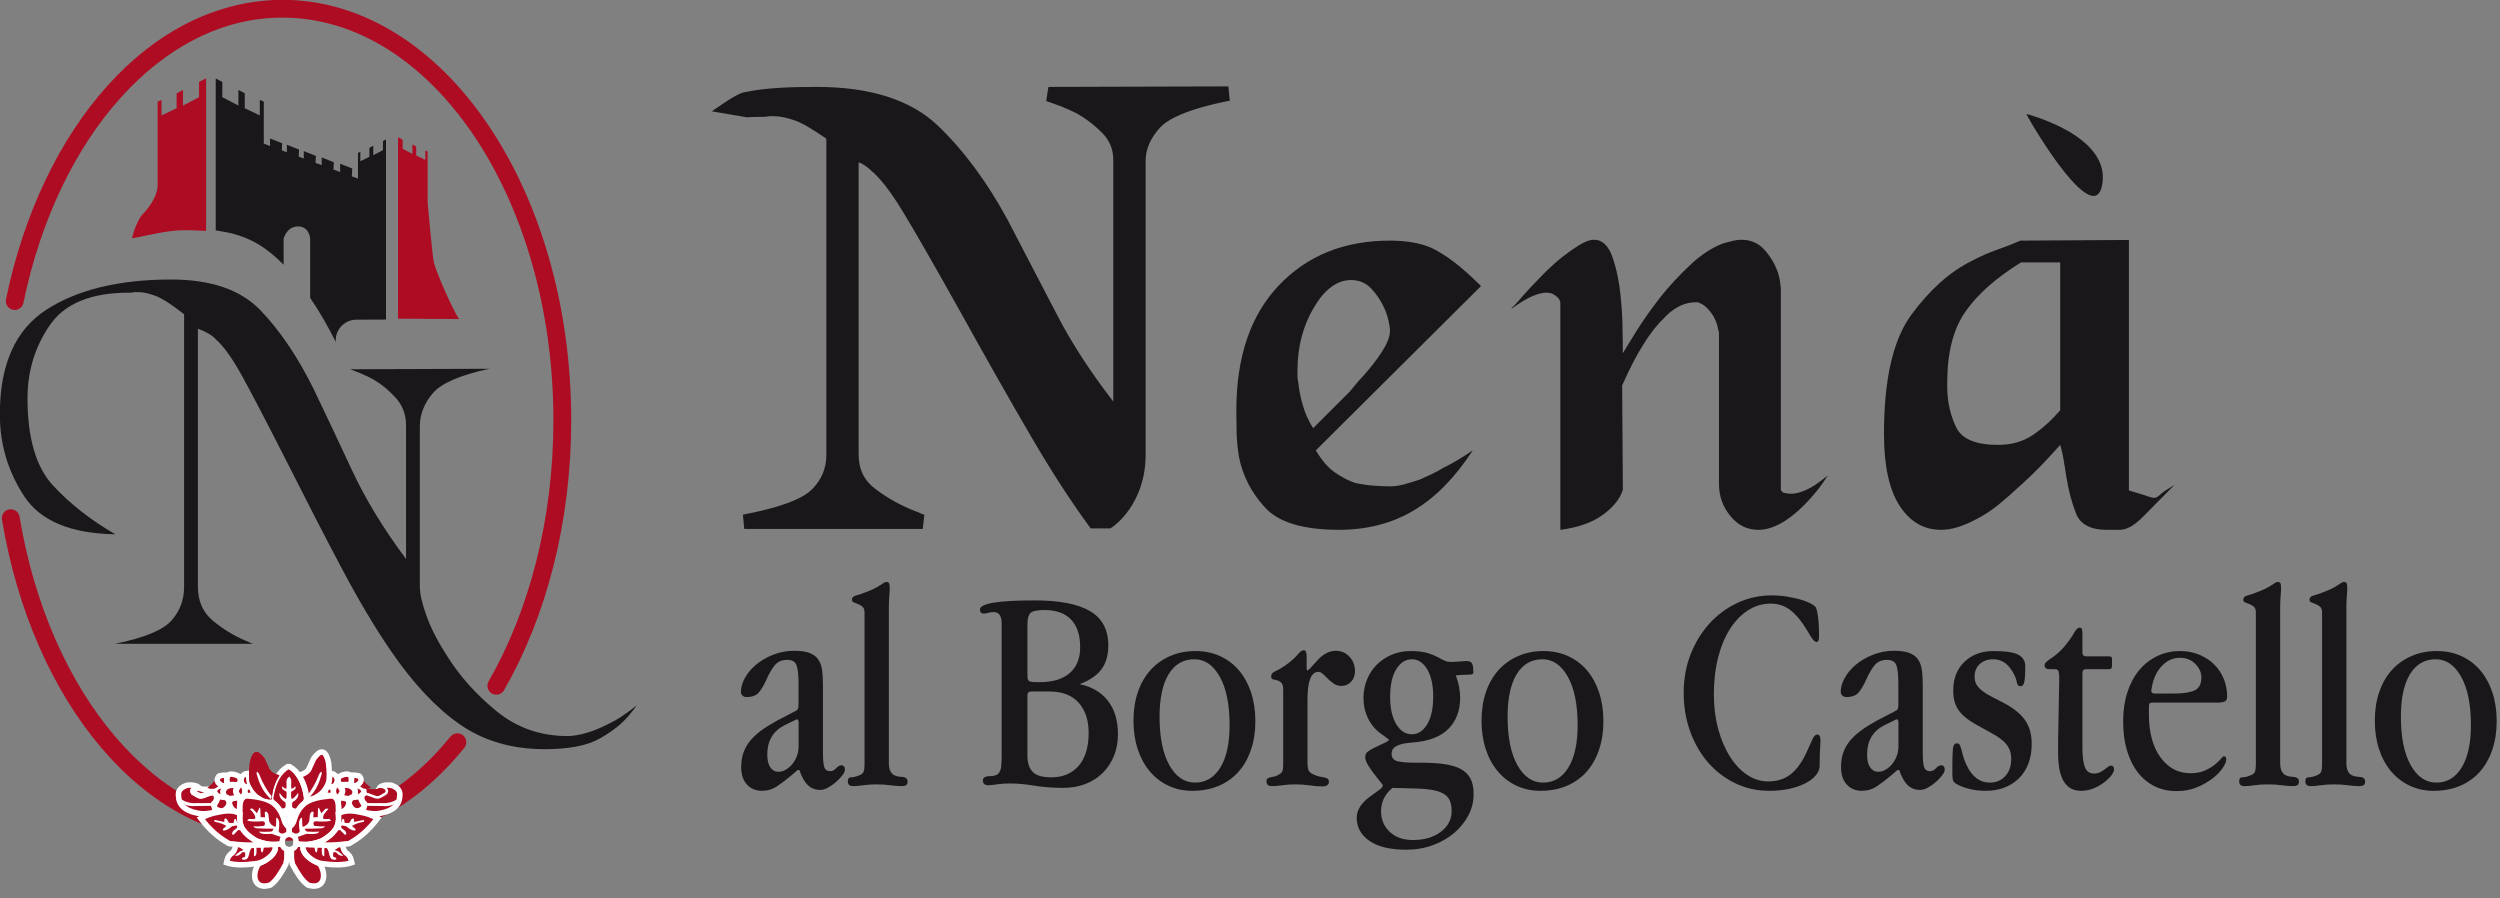 <svg xmlns="http://www.w3.org/2000/svg" xmlns:xlink="http://www.w3.org/1999/xlink" xmlns:serif="http://www.serif.com/" width="100%" height="100%" viewBox="0 0 515 185" xml:space="preserve" style="fill-rule:evenodd;clip-rule:evenodd;stroke-miterlimit:2.613;"><rect x="0" y="0" width="515" height="185" fill="#808080" stroke="none"/>    <g transform="matrix(1.696,0,0,1.696,-347.869,-406.836)">        <g transform="matrix(1,0,0,1,229.289,266.68)">            <path d="M0,-16.849L0,-14.998L-0.132,-14.927L-1.588,-14.168L-1.953,-13.976L-1.953,-15.881L-2.726,-15.462L-2.726,-13.655L-2.868,-13.585L-4.194,-12.955L-4.555,-12.782L-4.555,-14.657L-5.036,-14.457L-5.036,-4.125C-5.14,-2.899 -6.012,-1.628 -6.961,-0.653C-7.249,-0.356 -7.945,1.095 -8.145,2.143C-6.237,1.832 -3.999,1.163 -1.826,1.163C-1.055,1.163 -0.013,1.187 0.707,1.249L0.859,1.184L0.859,-17.292L0,-16.849Z" style="fill:rgb(174,12,35);fill-rule:nonzero;"></path>        </g>        <g transform="matrix(1,0,0,1,205.095,314.54)">            <path d="M0,-24.374C0,-30.396 1.892,-34.622 5.671,-37.057C9.453,-39.488 14.5,-40.71 20.808,-40.71C25.643,-40.71 29.255,-39.464 31.649,-36.976C34.042,-34.487 36.201,-31.286 38.127,-27.373C39.557,-24.393 41.101,-21.129 42.756,-17.581C44.407,-14.028 46.603,-10.421 49.336,-6.763L49.336,-22.979C49.336,-24.295 48.92,-25.414 48.092,-26.33C47.265,-27.243 46.379,-27.976 45.438,-28.532C44.902,-28.827 44.377,-29.083 43.863,-29.294C43.348,-29.505 42.912,-29.678 42.554,-29.808L59.468,-29.87C55.89,-29.1 53.585,-28.1 52.556,-26.862C51.526,-25.625 51.011,-24.304 51.011,-22.898L51.011,-3.42C51.011,-2.526 51.289,-1.311 51.851,0.225C52.411,1.759 53.248,3.378 54.368,5.083C55.89,7.517 57.881,9.73 60.344,11.737C62.803,13.739 65.668,14.742 68.935,14.742C69.605,14.742 70.379,14.612 71.25,14.361C72.124,14.102 73.008,13.742 73.903,13.274C74.528,12.975 75.119,12.637 75.68,12.254C76.243,11.87 76.79,11.465 77.328,11.04C77.193,11.254 77.046,11.456 76.891,11.646C76.733,11.84 76.566,12.04 76.387,12.254C75.536,13.274 74.351,14.21 72.829,15.061C71.31,15.912 69.09,16.336 66.183,16.336C62.201,16.336 58.763,15.334 55.877,13.331C52.992,11.324 50.205,8.36 47.517,4.437C45.584,1.624 43.593,-1.727 41.531,-5.614C39.47,-9.508 37.207,-13.901 34.743,-18.791C32.325,-23.555 30.54,-26.968 29.398,-29.032C28.255,-31.096 27.237,-32.531 26.341,-33.339C26.028,-33.679 25.677,-33.955 25.3,-34.168C24.92,-34.382 24.502,-34.571 24.054,-34.741L24.054,-3.415C24.054,-1.672 24.647,-0.3 25.836,0.7C27.02,1.697 28.353,2.519 29.828,3.156C29.963,3.199 30.106,3.262 30.265,3.348C30.42,3.432 30.589,3.494 30.77,3.54L13.985,3.54C17.521,2.815 19.803,1.878 20.833,0.725C21.859,-0.424 22.377,-1.789 22.377,-3.366L22.377,-36.492C20.858,-37.684 19.697,-38.432 18.894,-38.727C18.092,-39.026 17.398,-39.178 16.817,-39.178L16.282,-39.178C16.148,-39.132 16.035,-39.113 15.947,-39.113L15.68,-39.113C11.083,-39.113 7.879,-37.797 6.07,-35.171C4.26,-32.542 3.357,-29.578 3.357,-26.29C3.357,-21.437 4.397,-17.897 6.478,-15.666C8.559,-13.431 11.077,-11.464 14.028,-9.765C8.617,-9.848 4.923,-11.389 2.955,-14.388C0.985,-17.39 0,-20.694 0,-24.309L0,-24.374Z" style="fill:rgb(26,23,27);fill-rule:nonzero;"></path>        </g>        <g transform="matrix(1,0,0,1,257.814,263.401)">            <path d="M0,8.378C-0.185,7.581 -0.692,1.842 -0.758,1.105L-0.758,-5.118L-1.044,-5.237L-1.044,-4.11L-1.259,-4.213L-2.063,-4.594L-2.148,-4.634L-2.148,-5.723L-2.611,-5.975L-2.611,-4.829L-2.832,-4.945L-3.709,-5.402L-3.792,-5.445L-3.792,-6.558L-4.356,-6.85L-4.356,15.187L3.068,15.228C2.329,14.257 0.25,9.454 0,8.378" style="fill:rgb(174,12,35);fill-rule:nonzero;"></path>        </g>        <g transform="matrix(1,0,0,1,251.625,273.829)">            <path d="M0,-16.821L0,-15.708L-0.081,-15.664L-0.959,-15.211L-1.179,-15.094L-1.179,-16.24L-1.645,-15.986L-1.645,-14.9L-1.729,-14.857L-2.528,-14.475L-2.747,-14.373L-2.747,-15.502L-3.032,-15.383L-3.032,-12.255L-3.777,-12.528L-3.728,-13.476L-5.198,-14.062L-5.198,-13.057L-6.014,-13.36L-5.968,-14.246L-7.438,-14.829L-7.438,-13.889L-8.188,-14.165L-8.146,-15.013L-9.613,-15.597L-9.613,-14.695L-10.236,-14.926L-10.193,-15.78L-11.666,-16.367L-11.666,-15.454L-12.287,-15.686L-12.243,-16.55L-13.712,-17.134L-13.712,-16.216L-14.472,-16.497L-14.472,-21.606L-14.957,-21.806L-14.957,-19.931L-15.315,-20.104L-16.64,-20.733L-16.783,-20.803L-16.783,-22.611L-17.555,-23.03L-17.555,-21.125L-17.921,-21.317L-19.377,-22.076L-19.512,-22.146L-19.512,-23.997L-20.312,-24.41L-20.312,-5.965L-19.151,-5.767C-16.051,-5.181 -13.998,-3.754 -12.064,-1.795L-12.064,-4.957C-12.064,-4.957 -11.712,-6.421 -10.34,-6.446C-8.971,-6.475 -8.841,-5.019 -8.841,-5.019L-8.841,2.231C-7.742,3.844 -6.702,5.627 -5.729,7.589C-5.744,7.378 -5.736,7.159 -5.696,6.943C-5.482,5.751 -4.449,4.884 -3.241,4.881L0.371,4.865L0.371,-17.012L0,-16.821Z" style="fill:rgb(26,23,27);fill-rule:nonzero;"></path>        </g>        <g transform="matrix(1,0,0,1,264.855,240.004)">            <path d="M0,84.113C-0.518,83.813 -0.697,83.153 -0.398,82.635C4.498,74.119 7.477,63.039 7.474,50.927C7.479,37.322 3.718,25.023 -2.291,16.189C-8.312,7.342 -16.494,2.017 -25.423,2.019C-39.989,1.965 -52.735,16.391 -56.896,36.664C-57.016,37.25 -57.587,37.626 -58.174,37.507C-58.758,37.386 -59.135,36.815 -59.014,36.229C-54.737,15.404 -41.543,-0.089 -25.423,-0.144C-15.588,-0.14 -6.78,5.724 -0.502,14.971C5.788,24.23 9.635,36.925 9.638,50.927C9.638,63.394 6.582,74.823 1.478,83.713C1.278,84.061 0.913,84.257 0.537,84.257C0.354,84.257 0.17,84.211 0,84.113" style="fill:rgb(174,12,35);fill-rule:nonzero;"></path>        </g>        <g transform="matrix(1,0,0,1,239.431,301.648)">            <path d="M0,40.348C-16.791,40.284 -30.403,23.495 -34.078,1.343C-34.177,0.753 -33.779,0.196 -33.189,0.099C-32.601,0 -32.043,0.398 -31.945,0.988C-28.369,22.574 -15.169,38.249 0,38.186C7.949,38.171 14.642,34.74 20.401,27.699C20.778,27.236 21.459,27.165 21.921,27.543C22.383,27.921 22.454,28.602 22.078,29.064C16.056,36.482 8.637,40.348 0.048,40.348L0,40.348Z" style="fill:rgb(174,12,35);fill-rule:nonzero;"></path>        </g>        <g transform="matrix(1,0,0,1,251.189,338.409)">            <path d="M0,-2.829C0.594,-2.815 0.969,-2.442 0.594,-2.237C-0.149,-1.846 -0.079,-1.705 -0.83,-2.04C-1.059,-2.118 -1.294,-2.188 -1.521,-2.265C-1.899,-2.21 -2.095,-2.051 -2.115,-1.805C-2.207,-1.497 -2.095,-1.191 -1.79,-0.889C-1.779,-0.554 -2.026,-0.229 -1.959,0.106C-1.245,0.294 -0.505,0.402 0.199,0.235C1.719,-0.062 2.462,-0.792 2.48,-1.87C2.568,-2.475 2.213,-2.907 1.422,-3.161C0.809,-3.231 0.166,-3.104 0,-2.829Z" style="fill:rgb(174,12,35);stroke:white;stroke-width:0.67px;"></path>        </g>        <g transform="matrix(1,0,0,1,251.209,336.564)">            <path d="M0,-0.97C-0.604,-0.657 -1.216,-0.903 -1.81,-0.854C-1.847,-0.716 -1.748,-0.578 -1.512,-0.41C-1.088,-0.332 -0.692,-0.068 -0.268,-0.005C0.02,0 0.425,-0.332 0.671,-0.462C0.85,-0.768 0.444,-0.951 0,-0.97" style="fill:rgb(151,38,33);"></path>        </g>        <g transform="matrix(1,0,0,1,251.209,336.564)">            <path d="M0,-0.97C-0.604,-0.657 -1.216,-0.903 -1.81,-0.854C-1.847,-0.716 -1.748,-0.578 -1.512,-0.41C-1.088,-0.332 -0.692,-0.068 -0.268,-0.005C0.02,0 0.425,-0.332 0.671,-0.462C0.85,-0.768 0.444,-0.951 0,-0.97" style="fill:rgb(174,12,35);fill-rule:nonzero;"></path>        </g>        <g transform="matrix(1,0,0,1,246.387,336.761)">            <path d="M0,1.815C0.758,1.675 1.135,1.015 1.103,0.516C1.007,0.111 0.451,0 0,0.032C-0.16,0.07 -0.199,0.345 -0.18,0.743C-0.121,1.094 -0.16,1.645 0,1.815Z" style="fill:rgb(174,12,35);stroke:white;stroke-width:0.67px;"></path>        </g>        <g transform="matrix(1,0,0,1,247.504,337.498)">            <path d="M0,-0.065C0.116,0.386 0.354,0.741 0.858,0.889C1.235,0.88 1.523,0.77 1.718,0.545C1.799,0.386 1.858,0.21 1.786,-0.016C1.64,-0.097 1.549,-0.302 1.402,-0.695C1.183,-0.954 0.817,-0.824 0.533,-0.764C0.187,-0.686 0.047,-0.421 0,-0.065Z" style="fill:rgb(174,12,35);stroke:white;stroke-width:0.67px;"></path>        </g>        <g transform="matrix(0.803,0.596,0.596,-0.803,247.679,336.124)">            <path d="M0.588,-0.309C0.568,0.483 0.202,0.739 -0.358,0.668C-0.056,0.908 0.172,1.212 0.588,1.284C1.486,1.337 1.331,0.73 1.25,0.292C0.953,0.146 0.823,-0.111 0.588,-0.309Z" style="fill:rgb(174,12,35);stroke:white;stroke-width:0.67px;"></path>        </g>        <g transform="matrix(1,0,0,1,246.347,335.484)">            <path d="M0,1.131C0.533,0.688 0.443,0.234 0.078,-0.123C0.264,-0.236 0.601,-0.268 1.096,-0.201C1.48,-0.101 1.787,0.11 1.906,0.52C1.887,0.798 1.857,1.142 1.434,1.261C1.344,1.328 1.293,1.328 1.204,1.399C0.782,1.399 0.393,1.319 0,1.131Z" style="fill:rgb(174,12,35);stroke:white;stroke-width:0.67px;"></path>        </g>        <g transform="matrix(0.999,0.038,0.038,-0.999,246.094,336.754)">            <path d="M0.032,0.002C-0.424,0.133 -0.704,0.694 -0.382,1.346C-0.218,1.647 -0.178,1.708 0.032,1.638C0.455,1.143 0.637,0.853 0.569,0.75C0.447,0.38 0.298,0.139 0.032,0.002Z" style="fill:rgb(174,12,35);stroke:white;stroke-width:0.67px;"></path>        </g>        <g transform="matrix(1,0,0,1,244.497,335.545)">            <path d="M0,0.835C0.078,0.905 0.239,0.93 0.465,0.94C0.613,1.019 0.754,0.981 0.899,0.913C1.039,0.824 1.107,0.654 1.097,0.411C1.088,0.222 1.058,0.057 0.987,-0.062C0.85,-0.073 0.742,-0.11 0.67,-0.184C0.503,-0.17 0.354,-0.073 0.229,0.116C0.219,0.265 0.14,0.422 -0.019,0.567C0.012,0.654 0,0.746 0,0.835" style="fill:rgb(174,12,35);"></path>        </g>        <g transform="matrix(1,0,0,1,244.497,335.545)">            <path d="M0,0.835C0.078,0.905 0.239,0.93 0.465,0.94C0.613,1.019 0.754,0.981 0.899,0.913C1.039,0.824 1.107,0.654 1.097,0.411C1.088,0.222 1.058,0.057 0.987,-0.062C0.85,-0.073 0.742,-0.11 0.67,-0.184C0.503,-0.17 0.354,-0.073 0.229,0.116C0.219,0.265 0.14,0.422 -0.019,0.567C0.012,0.654 0,0.746 0,0.835Z" style="fill:none;fill-rule:nonzero;stroke:white;stroke-width:0.67px;"></path>        </g>        <g transform="matrix(1,0,0,1,244.863,333.908)">            <path d="M0,1.493C0.304,1.563 0.613,1.594 0.919,1.41C1.143,1.161 1.187,0.961 1.206,0.786C1.245,0.462 1.096,0.194 0.741,-0.012C0.581,-0.041 0.435,-0.07 0.286,-0.101C0.314,0.718 0.189,1.191 0,1.493Z" style="fill:rgb(174,12,35);stroke:white;stroke-width:0.67px;"></path>        </g>        <g transform="matrix(0.231,-0.973,-0.973,-0.231,249.988,334.438)">            <path d="M-1.044,-0.416C-1.213,-0.264 -1.34,0.141 -1.324,0.473C-1.263,0.719 -1.115,0.946 -1.044,1.198C-0.854,0.948 -0.517,0.864 -0.253,0.858C-0.599,0.471 -0.899,-0.025 -1.044,-0.416" style="fill:rgb(151,38,33);"></path>        </g>        <g transform="matrix(0.231,-0.973,-0.973,-0.231,249.988,334.438)">            <path d="M-1.044,-0.416C-1.213,-0.264 -1.34,0.141 -1.324,0.473C-1.263,0.719 -1.115,0.946 -1.044,1.198C-0.854,0.948 -0.517,0.864 -0.253,0.858C-0.599,0.471 -0.899,-0.025 -1.044,-0.416" style="fill:rgb(174,12,35);fill-rule:nonzero;"></path>        </g>        <g transform="matrix(1,0,0,1,247.838,334.085)">            <path d="M0,1.181C0.257,1.27 0.385,1.248 0.624,1.181C1.085,0.895 1.138,0.678 1.126,0.47C1.078,0.225 0.939,-0.032 0.673,0.008C0.475,-0.089 0.257,-0.021 0.071,-0.032C-0.068,0.265 -0.068,0.797 0,1.181Z" style="fill:rgb(174,12,35);stroke:white;stroke-width:0.67px;"></path>        </g>        <g transform="matrix(1,0,0,1,247.75,333.832)">            <path d="M0,1.067C0.01,1.197 -0.18,1.345 -0.315,1.345C-0.466,1.345 -0.486,1.375 -0.632,1.335C-0.811,1.326 -0.998,1.375 -1.175,1.375C-1.276,1.335 -1.354,1.245 -1.453,1.218C-1.613,0.842 -1.624,0.824 -1.484,0.44C-1.563,0.359 -0.24,-0.308 0.01,0.388C0.03,0.559 0.069,0.902 0,1.067Z" style="fill:rgb(174,12,35);stroke:white;stroke-width:0.67px;"></path>        </g>        <g transform="matrix(1,0,0,1,229.276,338.409)">            <path d="M0,-2.829C-0.593,-2.815 -0.97,-2.442 -0.593,-2.237C0.146,-1.846 0.078,-1.705 0.828,-2.04C1.064,-2.118 1.294,-2.188 1.522,-2.265C1.898,-2.21 2.094,-2.051 2.124,-1.805C2.213,-1.497 2.094,-1.191 1.789,-0.889C1.778,-0.554 2.037,-0.229 1.958,0.106C1.255,0.294 0.513,0.402 -0.199,0.235C-1.721,-0.062 -2.454,-0.792 -2.483,-1.87C-2.562,-2.475 -2.214,-2.907 -1.415,-3.161C-0.809,-3.231 -0.161,-3.104 0,-2.829Z" style="fill:rgb(174,12,35);stroke:white;stroke-width:0.67px;"></path>        </g>        <g transform="matrix(1,0,0,1,229.265,336.564)">            <path d="M0,-0.97C0.593,-0.657 1.205,-0.903 1.799,-0.854C1.837,-0.716 1.741,-0.578 1.503,-0.41C1.089,-0.332 0.681,-0.068 0.266,-0.005C-0.028,0 -0.424,-0.332 -0.681,-0.462C-0.858,-0.768 -0.456,-0.951 0,-0.97Z" style="fill:rgb(174,12,35);stroke:white;stroke-width:0.67px;"></path>        </g>        <g transform="matrix(1,0,0,1,234.08,336.761)">            <path d="M0,1.815C-0.752,1.675 -1.128,1.015 -1.107,0.516C-1.008,0.111 -0.454,0 0,0.032C0.167,0.07 0.197,0.345 0.176,0.743C0.116,1.094 0.167,1.645 0,1.815Z" style="fill:rgb(174,12,35);stroke:white;stroke-width:0.67px;"></path>        </g>        <g transform="matrix(1,0,0,1,232.961,337.498)">            <path d="M0,-0.065C-0.115,0.386 -0.355,0.741 -0.849,0.889C-1.224,0.88 -1.523,0.77 -1.72,0.545C-1.798,0.386 -1.859,0.21 -1.778,-0.016C-1.639,-0.097 -1.543,-0.302 -1.395,-0.695C-1.187,-0.954 -0.81,-0.824 -0.534,-0.764C-0.187,-0.686 -0.047,-0.421 0,-0.065Z" style="fill:rgb(174,12,35);stroke:white;stroke-width:0.67px;"></path>        </g>        <g transform="matrix(0.803,-0.596,-0.596,-0.803,232.787,336.129)">            <path d="M-0.586,-0.305C-0.567,0.487 -0.202,0.745 0.361,0.671C0.058,0.912 -0.165,1.213 -0.586,1.289C-1.474,1.334 -1.322,0.729 -1.249,0.297C-0.952,0.151 -0.822,-0.106 -0.586,-0.305Z" style="fill:rgb(174,12,35);stroke:white;stroke-width:0.67px;"></path>        </g>        <g transform="matrix(1,0,0,1,234.119,335.484)">            <path d="M0,1.131C-0.523,0.688 -0.445,0.234 -0.081,-0.123C-0.268,-0.236 -0.604,-0.268 -1.089,-0.201C-1.482,-0.101 -1.788,0.11 -1.908,0.52C-1.889,0.798 -1.848,1.142 -1.423,1.261C-1.333,1.328 -1.284,1.328 -1.205,1.399C-0.781,1.399 -0.384,1.319 0,1.131Z" style="fill:rgb(174,12,35);stroke:white;stroke-width:0.67px;"></path>        </g>        <g transform="matrix(0.999,-0.035,-0.035,-0.999,234.365,336.754)">            <path d="M-0.03,0.002C0.433,0.134 0.707,0.695 0.394,1.347C0.227,1.647 0.179,1.709 -0.03,1.638C-0.445,1.142 -0.622,0.851 -0.567,0.749C-0.441,0.379 -0.281,0.138 -0.03,0.002Z" style="fill:rgb(174,12,35);stroke:white;stroke-width:0.67px;"></path>        </g>        <g transform="matrix(1,0,0,1,235.968,335.545)">            <path d="M0,0.835C-0.08,0.905 -0.226,0.93 -0.466,0.94C-0.604,1.019 -0.753,0.981 -0.892,0.913C-1.039,0.824 -1.106,0.654 -1.1,0.411C-1.089,0.222 -1.059,0.057 -0.978,-0.062C-0.851,-0.073 -0.743,-0.11 -0.665,-0.184C-0.505,-0.17 -0.356,-0.073 -0.226,0.116C-0.219,0.265 -0.14,0.422 0.021,0.567C-0.011,0.654 0.01,0.746 0,0.835" style="fill:rgb(174,12,35);"></path>        </g>        <g transform="matrix(1,0,0,1,235.968,335.545)">            <path d="M0,0.835C-0.08,0.905 -0.226,0.93 -0.466,0.94C-0.604,1.019 -0.753,0.981 -0.892,0.913C-1.039,0.824 -1.106,0.654 -1.1,0.411C-1.089,0.222 -1.059,0.057 -0.978,-0.062C-0.851,-0.073 -0.743,-0.11 -0.665,-0.184C-0.505,-0.17 -0.356,-0.073 -0.226,0.116C-0.219,0.265 -0.14,0.422 0.021,0.567C-0.011,0.654 0.01,0.746 0,0.835Z" style="fill:none;fill-rule:nonzero;stroke:white;stroke-width:0.67px;"></path>        </g>        <g transform="matrix(1,0,0,1,235.602,333.908)">            <path d="M0,1.493C-0.308,1.563 -0.604,1.594 -0.908,1.41C-1.146,1.161 -1.187,0.961 -1.196,0.786C-1.247,0.462 -1.089,0.194 -0.734,-0.012C-0.585,-0.041 -0.438,-0.07 -0.288,-0.101C-0.316,0.718 -0.19,1.191 0,1.493Z" style="fill:rgb(174,12,35);stroke:white;stroke-width:0.67px;"></path>        </g>        <g transform="matrix(0.231,0.973,0.973,-0.231,230.477,334.439)">            <path d="M1.044,-0.416C1.215,-0.254 1.34,0.143 1.323,0.472C1.263,0.719 1.115,0.95 1.044,1.198C0.854,0.95 0.517,0.866 0.253,0.858C0.601,0.481 0.9,-0.016 1.044,-0.416" style="fill:rgb(151,38,33);"></path>        </g>        <g transform="matrix(0.231,0.973,0.973,-0.231,230.477,334.439)">            <path d="M1.044,-0.416C1.215,-0.254 1.34,0.143 1.323,0.472C1.263,0.719 1.115,0.95 1.044,1.198C0.854,0.95 0.517,0.866 0.253,0.858C0.601,0.481 0.9,-0.016 1.044,-0.416" style="fill:rgb(174,12,35);fill-rule:nonzero;"></path>        </g>        <g transform="matrix(1,0,0,1,232.637,334.085)">            <path d="M0,1.181C-0.265,1.27 -0.397,1.248 -0.625,1.181C-1.097,0.895 -1.148,0.678 -1.139,0.47C-1.08,0.225 -0.94,-0.032 -0.685,0.008C-0.485,-0.089 -0.265,-0.021 -0.068,-0.032C0.059,0.265 0.059,0.797 0,1.181Z" style="fill:rgb(174,12,35);stroke:white;stroke-width:0.67px;"></path>        </g>        <g transform="matrix(1,0,0,1,232.717,333.832)">            <path d="M0,1.067C-0.011,1.197 0.175,1.345 0.313,1.345C0.459,1.345 0.482,1.375 0.628,1.335C0.809,1.326 1.008,1.375 1.174,1.375C1.285,1.335 1.354,1.245 1.451,1.218C1.618,0.842 1.629,0.824 1.489,0.44C1.56,0.359 0.235,-0.308 -0.011,0.388C-0.031,0.559 -0.072,0.902 0,1.067Z" style="fill:rgb(174,12,35);stroke:white;stroke-width:0.67px;"></path>        </g>        <g transform="matrix(1,0,0,1,249.371,336.904)">            <path d="M0,0.854C0.722,0.854 1.363,0.873 2.085,0.873C3.488,1.013 4.211,0.452 4.26,-0.159C3.637,0.363 2.896,0.6 1.954,0.516C1.384,0.548 0.839,0.498 0.265,0.516C0.021,0.479 0.028,0.646 0,0.854" style="fill:white;"></path>        </g>        <g transform="matrix(1,0,0,1,240.187,332.981)">            <path d="M0,7.357C-0.444,7.066 -0.684,6.638 -0.781,6.136C-1.039,5.577 -1.294,5.034 -1.659,4.699C-2.116,4.353 -2.273,4.009 -2.185,3.667C-1.867,1.832 -1.204,0.643 -0.148,0.03C-0.106,0.008 -0.06,0 -0.009,0.008C0.03,0 0.079,0.008 0.13,0.03C1.177,0.643 1.839,1.832 2.167,3.667C2.244,4.009 2.097,4.353 1.632,4.699C1.266,5.034 1.008,5.577 0.759,6.136C0.624,6.863 0.176,7.298 0,7.357Z" style="fill:rgb(174,12,35);stroke:white;stroke-width:0.67px;"></path>        </g>        <g transform="matrix(1,0,0,1,240.504,347.369)">            <path d="M0,-4.34L0,-3.189C0.04,-2.962 0.09,-2.746 0.128,-2.529C0.691,-1.486 1.275,-0.5 2.016,0.013C3.944,0.632 4.359,-1.141 3.469,-2.557C2.541,-2.984 1.721,-3.445 1.421,-4.302L1.421,-4.953C1.156,-4.972 0.831,-4.945 0.563,-4.961C0.543,-4.648 0.297,-4.429 0,-4.34Z" style="fill:rgb(174,12,35);stroke:white;stroke-width:0.67px;"></path>        </g>        <g transform="matrix(1,0,0,1,241.925,344.961)">            <path d="M0,-2.502C-0.055,-2.08 0.021,-1.667 0.409,-1.242C1.029,-0.594 1.702,-0.23 2.453,-0.17C3.621,-0.002 4.964,0.035 5.913,-0.297C5.794,-0.821 5.766,-1.008 5.38,-1.392C4.976,-1.529 4.807,-2.27 4.785,-2.537C3.192,-2.523 1.594,-2.513 0,-2.502Z" style="fill:rgb(174,12,35);stroke:white;stroke-width:0.67px;"></path>        </g>        <g transform="matrix(1,0,0,1,241.067,336.645)">            <path d="M0,5.693C1.038,5.88 2.086,5.814 3.125,5.398C3.933,4.936 4.568,4.412 4.934,3.801C5.052,3.509 5.149,3.172 5.18,2.777C5.16,2.208 5.149,1.634 5.14,1.064C5.08,0.186 4.696,-0.187 3.986,-0.071C2.976,0.021 2.007,0.197 1.197,0.689C0.603,1.121 0.097,1.743 -0.207,2.777C-0.304,3.199 -0.513,3.509 -0.82,3.685C-0.83,3.977 -0.83,4.277 -0.84,4.56C-0.266,4.658 0.06,4.955 0,5.693Z" style="fill:rgb(174,12,35);stroke:white;stroke-width:0.67px;"></path>        </g>        <g transform="matrix(1,0,0,1,242.58,338.385)">            <path d="M0,4.074C1.533,4.153 3.055,4.22 4.574,3.991C4.803,4.023 5.031,3.945 5.247,3.777C6.343,3.145 7.392,2.21 8.391,0.891C7.738,0.515 7.056,0.278 6.356,0.159C5.349,-0.065 4.39,-0.146 3.627,0.33C3.735,1.176 3.586,1.853 3.192,2.358C2.896,2.769 2.441,3.175 1.737,3.588C1.156,3.823 0.582,3.982 0,4.074Z" style="fill:rgb(174,12,35);stroke:white;stroke-width:0.67px;"></path>        </g>        <g transform="matrix(1,0,0,1,242.354,330.836)">            <path d="M0,6.125C0.512,6.185 1.026,6.025 1.54,5.639C1.817,5.434 2.104,5.19 2.382,4.706C2.626,4.29 2.763,3.898 2.746,3.534C2.806,2.923 2.698,2.312 2.667,1.71C2.312,-0.06 1.589,0.138 0.849,1.199C0.7,1.534 0.54,1.88 0.385,2.215C0.215,2.756 -0.288,3.042 -0.943,3.21C-0.338,4.123 -0.061,5.109 0,6.125Z" style="fill:rgb(174,12,35);stroke:white;stroke-width:0.67px;"></path>        </g>        <g transform="matrix(1,0,0,1,239.959,347.369)">            <path d="M0,-4.34L0,-3.189C-0.038,-2.962 -0.086,-2.746 -0.128,-2.529C-0.691,-1.486 -1.274,-0.5 -2.016,0.013C-3.94,0.632 -4.347,-1.141 -3.466,-2.557C-2.538,-2.984 -1.708,-3.445 -1.421,-4.302L-1.421,-4.953C-1.155,-4.972 -0.82,-4.945 -0.562,-4.961C-0.531,-4.648 -0.294,-4.429 0,-4.34Z" style="fill:rgb(174,12,35);stroke:white;stroke-width:0.67px;"></path>        </g>        <g transform="matrix(1,0,0,1,238.538,344.961)">            <path d="M0,-2.502C0.058,-2.08 -0.021,-1.667 -0.407,-1.242C-1.029,-0.594 -1.69,-0.23 -2.451,-0.17C-3.618,-0.002 -4.963,0.035 -5.912,-0.297C-5.793,-0.821 -5.763,-1.008 -5.368,-1.392C-4.972,-1.529 -4.803,-2.27 -4.774,-2.537C-3.186,-2.523 -1.591,-2.513 0,-2.502Z" style="fill:rgb(174,12,35);stroke:white;stroke-width:0.67px;"></path>        </g>        <g transform="matrix(1,0,0,1,239.397,336.645)">            <path d="M0,5.693C-1.035,5.88 -2.075,5.814 -3.114,5.398C-3.934,4.936 -4.568,4.412 -4.933,3.801C-5.051,3.509 -5.151,3.172 -5.172,2.777C-5.158,2.208 -5.151,1.634 -5.142,1.064C-5.072,0.186 -4.687,-0.187 -3.974,-0.071C-2.964,0.021 -2.006,0.197 -1.197,0.689C-0.593,1.121 -0.089,1.743 0.208,2.777C0.316,3.199 0.512,3.509 0.811,3.685C0.82,3.977 0.829,4.277 0.829,4.56C0.267,4.658 -0.06,4.955 0,5.693Z" style="fill:rgb(174,12,35);stroke:white;stroke-width:0.67px;"></path>        </g>        <g transform="matrix(1,0,0,1,237.885,338.385)">            <path d="M0,4.074C-1.522,4.153 -3.056,4.22 -4.58,3.991C-4.805,4.023 -5.022,3.945 -5.248,3.777C-6.345,3.145 -7.395,2.21 -8.382,0.891C-7.731,0.515 -7.059,0.278 -6.345,0.159C-5.34,-0.065 -4.389,-0.146 -3.63,0.33C-3.727,1.176 -3.589,1.853 -3.191,2.358C-2.895,2.769 -2.433,3.175 -1.741,3.588C-1.156,3.823 -0.585,3.982 0,4.074Z" style="fill:rgb(174,12,35);stroke:white;stroke-width:0.67px;"></path>        </g>        <g transform="matrix(1,0,0,1,238.122,330.836)">            <path d="M0,6.125C-0.524,6.185 -1.039,6.025 -1.551,5.639C-1.828,5.434 -2.104,5.19 -2.379,4.706C-2.639,4.29 -2.778,3.898 -2.75,3.534C-2.818,2.923 -2.698,2.312 -2.67,1.71C-2.322,-0.06 -1.603,0.138 -0.861,1.199C-0.701,1.534 -0.544,1.88 -0.396,2.215C-0.227,2.756 0.277,3.042 0.928,3.21C0.327,4.123 0.048,5.109 0,6.125" style="fill:rgb(151,38,33);"></path>        </g>        <g transform="matrix(1,0,0,1,238.122,330.836)">            <path d="M0,6.125C-0.524,6.185 -1.039,6.025 -1.551,5.639C-1.828,5.434 -2.104,5.19 -2.379,4.706C-2.639,4.29 -2.778,3.898 -2.75,3.534C-2.818,2.923 -2.698,2.312 -2.67,1.71C-2.322,-0.06 -1.603,0.138 -0.861,1.199C-0.701,1.534 -0.544,1.88 -0.396,2.215C-0.227,2.756 0.277,3.042 0.928,3.21C0.327,4.123 0.048,5.109 0,6.125" style="fill:rgb(174,12,35);fill-rule:nonzero;"></path>        </g>        <g transform="matrix(1,0,0,1,240.197,334.199)">            <path d="M0,6.131C-0.295,5.975 -0.623,5.617 -0.75,5.088C-0.967,4.553 -1.136,4.108 -1.354,3.737C-1.058,3.943 -0.75,3.95 -0.444,3.775C-0.366,3.559 -0.366,3.332 -0.444,3.113C-1.106,2.74 -1.204,2.286 -1.117,1.973C-1.028,2.159 -0.75,2.486 -0.502,2.662C-0.375,2.78 -0.295,2.699 -0.275,2.448L-0.275,1.857C-0.811,1.578 -0.958,1.362 -0.732,1.202C-0.643,1.373 -0.494,1.462 -0.295,1.47C-0.267,1.176 -0.275,0.927 -0.295,0.694C-0.305,0.319 -0.108,0.122 0.041,0.011L0.041,0L0.041,0.011L0.041,0L0.041,0.011C0.199,0.122 0.307,0.319 0.296,0.694C0.276,0.927 0.266,1.176 0.296,1.47C0.495,1.462 0.643,1.373 0.731,1.202C0.958,1.362 0.81,1.578 0.276,1.857L0.276,2.448C0.296,2.699 0.377,2.78 0.505,2.662C0.75,2.486 1.03,2.159 1.118,1.973C1.215,2.286 1.108,2.74 0.445,3.113C0.366,3.332 0.366,3.559 0.445,3.775C0.75,3.95 1.06,3.943 1.363,3.737C1.138,4.108 0.911,4.564 0.693,5.094C0.553,5.688 0.296,5.975 0,6.131" style="fill:white;"></path>        </g>        <g transform="matrix(1,0,0,1,240.978,337.917)">            <path d="M0,3.724C0.454,3.554 0.921,3.394 1.383,3.238C2.085,3.297 2.729,3.308 2.926,2.973C2.462,3.005 1.997,3.005 1.531,2.973C1.347,2.992 1.226,2.846 1.139,2.619C1.732,2.629 2.321,2.619 2.917,2.581C3.27,2.597 3.509,2.511 3.619,2.322C3.231,2.363 2.846,2.343 2.462,2.286C2.295,2.286 2.214,2.238 2.245,2.138C2.205,2.078 2.184,1.99 2.205,1.878C2.313,1.703 2.472,1.703 2.63,1.722C3.203,1.762 3.776,1.773 4.348,1.655C4.23,1.484 4.103,1.36 3.885,1.449L3.568,1.449C3.4,1.427 3.339,1.349 3.381,1.219C3.4,1.041 3.449,0.906 3.531,0.817C3.698,0.571 3.865,0.381 4.033,0.233C3.823,0.127 3.628,0.158 3.531,0.352C3.411,0.482 3.293,0.612 3.174,0.739C3.093,0.592 3.026,0.43 2.945,0.274C2.884,0.028 2.828,0 2.758,0.198C2.75,0.541 2.74,0.876 2.729,1.211C2.541,1.219 2.363,1.23 2.184,1.241C2.195,1.041 2.205,0.835 2.225,0.627C2.077,0.452 1.917,0.541 1.771,0.906C1.75,1.16 1.721,1.416 1.7,1.673C1.591,1.956 1.432,2.157 1.226,2.246C1.106,2.373 0.979,2.392 0.859,2.322C0.841,1.979 0.832,1.624 0.818,1.279C0.651,1.3 0.534,1.465 0.467,1.782C0.443,2.157 0.454,2.53 0.543,2.906C0.454,3.124 0.288,3.221 0.05,3.2C-0.061,3.27 -0.167,3.337 -0.287,3.408C-0.188,3.505 -0.1,3.614 0,3.724" style="fill:white;"></path>        </g>        <g transform="matrix(1,0,0,1,245.811,339.769)">            <path d="M0,0.934C0.189,0.953 0.385,0.963 0.623,0.934C0.799,1.121 0.979,1.307 1.158,1.494C1.393,1.526 1.426,1.385 1.257,1.064C1.107,0.945 0.968,0.826 0.82,0.718C0.702,0.599 0.702,0.491 0.82,0.374C1,0.41 1.178,0.44 1.343,0.469C1.722,0.788 2.016,0.953 2.245,0.974C2.402,1.044 2.481,0.983 2.491,0.807C2.344,0.699 2.206,0.599 2.057,0.434C2.422,0.194 2.867,0.037 3.38,-0.052C3.56,-0.13 3.58,-0.209 3.459,-0.298C3.075,-0.209 2.689,-0.13 2.302,-0.052L2.302,-0.347C2.195,-0.592 2.087,-0.444 1.987,-0.369C1.899,-0.228 1.821,-0.09 1.739,0.037C1.542,0.096 1.355,0.096 1.158,0.037C1.136,-0.071 1.128,-0.187 1.107,-0.309C1.026,-0.463 0.94,-0.476 0.859,-0.328C0.743,0.096 0.575,0.215 0.354,0.037C0.367,0.342 0.247,0.637 0,0.934" style="fill:white;"></path>        </g>        <g transform="matrix(0.904,0.427,0.427,-0.904,241.787,336.391)">            <path d="M0.834,-0.212C1.206,0.648 1.378,1.721 1.134,3.022C1.1,3.579 0.865,3.682 0.834,3.123C0.918,2.068 0.844,1.042 0.608,0.084C0.689,-0.021 0.752,-0.221 0.834,-0.212" style="fill:white;"></path>        </g>        <g transform="matrix(1,0,0,1,239.497,337.917)">            <path d="M0,3.724C-0.467,3.554 -0.932,3.394 -1.386,3.238C-2.097,3.297 -2.729,3.308 -2.936,2.973C-2.472,3.005 -2.007,3.005 -1.533,2.973C-1.347,2.992 -1.239,2.846 -1.148,2.619C-1.74,2.629 -2.324,2.619 -2.914,2.581C-3.28,2.597 -3.519,2.511 -3.628,2.322C-3.245,2.363 -2.856,2.343 -2.472,2.286C-2.295,2.286 -2.226,2.238 -2.245,2.138C-2.206,2.078 -2.197,1.99 -2.206,1.878C-2.324,1.703 -2.472,1.703 -2.64,1.722C-3.214,1.762 -3.788,1.773 -4.361,1.655C-4.243,1.484 -4.114,1.36 -3.885,1.449L-3.57,1.449C-3.41,1.427 -3.353,1.349 -3.381,1.219C-3.41,1.041 -3.464,0.906 -3.54,0.817C-3.708,0.571 -3.875,0.381 -4.045,0.233C-3.835,0.127 -3.639,0.158 -3.54,0.352C-3.42,0.482 -3.303,0.612 -3.186,0.739C-3.106,0.592 -3.037,0.43 -2.956,0.274C-2.896,0.028 -2.829,0 -2.768,0.198C-2.759,0.541 -2.749,0.876 -2.729,1.211C-2.55,1.219 -2.372,1.23 -2.197,1.241C-2.206,1.041 -2.215,0.835 -2.226,0.627C-2.076,0.452 -1.93,0.541 -1.78,0.906C-1.752,1.16 -1.732,1.416 -1.701,1.673C-1.602,1.956 -1.443,2.157 -1.239,2.246C-1.117,2.373 -0.992,2.392 -0.862,2.322C-0.853,1.979 -0.841,1.624 -0.832,1.279C-0.663,1.3 -0.543,1.465 -0.474,1.782C-0.457,2.157 -0.467,2.53 -0.543,2.906C-0.457,3.124 -0.297,3.221 -0.062,3.2C0.047,3.27 0.167,3.337 0.276,3.408C0.176,3.505 0.089,3.614 0,3.724" style="fill:white;"></path>        </g>        <g transform="matrix(0.905,-0.426,-0.426,-0.905,238.677,336.394)">            <path d="M-0.833,-0.21C-1.194,0.645 -1.366,1.718 -1.133,3.024C-1.089,3.576 -0.863,3.683 -0.833,3.124C-0.907,2.065 -0.843,1.044 -0.607,0.087C-0.68,-0.022 -0.751,-0.218 -0.833,-0.21" style="fill:white;"></path>        </g>        <g transform="matrix(1,0,0,1,243.313,344.467)">            <path d="M0,-2.059C-0.015,-1.716 0,-1.381 0.166,-1.036C0.439,-1.106 0.313,-1.586 0.394,-1.862C0.529,-1.862 0.758,-1.805 0.896,-1.675C0.858,-1.076 0.858,-0.595 1.184,-0.584C1.212,-0.927 1.165,-1.233 1.204,-1.576C1.293,-1.597 1.38,-1.597 1.469,-1.576C1.955,-1.124 1.589,0 2.597,-0.181C2.756,-0.26 2.567,-0.387 2.55,-0.444C2.262,-0.435 2.232,-0.554 2.262,-0.949C2.252,-1.106 2.432,-1.095 2.636,-1.065C2.924,-0.67 3.21,-0.621 3.498,-0.63C3.277,-0.868 3.121,-1.016 2.874,-1.184C2.736,-1.241 2.587,-1.3 2.449,-1.349C2.833,-1.538 2.983,-1.724 3.093,-1.911C2.063,-1.962 1.036,-2.008 0,-2.059" style="fill:white;"></path>        </g>        <g transform="matrix(1,0,0,1,237.152,344.467)">            <path d="M0,-2.059C0.011,-1.716 0.011,-1.381 -0.166,-1.036C-0.443,-1.106 -0.315,-1.586 -0.384,-1.862C-0.534,-1.862 -0.75,-1.805 -0.9,-1.675C-0.848,-1.076 -0.858,-0.595 -1.184,-0.584C-1.213,-0.927 -1.163,-1.233 -1.194,-1.576C-1.283,-1.597 -1.385,-1.597 -1.47,-1.576C-1.944,-1.124 -1.59,0 -2.598,-0.181C-2.745,-0.26 -2.568,-0.387 -2.549,-0.444C-2.261,-0.435 -2.222,-0.554 -2.261,-0.949C-2.243,-1.106 -2.421,-1.095 -2.638,-1.065C-2.926,-0.67 -3.211,-0.621 -3.498,-0.63C-3.28,-0.868 -3.121,-1.016 -2.865,-1.184C-2.728,-1.241 -2.588,-1.3 -2.452,-1.349C-2.835,-1.538 -2.974,-1.724 -3.092,-1.911C-2.052,-1.962 -1.025,-2.008 0,-2.059" style="fill:white;"></path>        </g>        <g transform="matrix(1,0,0,1,234.653,339.769)">            <path d="M0,0.934C-0.188,0.953 -0.376,0.963 -0.615,0.934C-0.792,1.121 -0.979,1.307 -1.157,1.494C-1.386,1.526 -1.416,1.385 -1.246,1.064C-1.109,0.945 -0.969,0.826 -0.822,0.718C-0.692,0.599 -0.692,0.491 -0.822,0.374C-0.999,0.41 -1.167,0.44 -1.347,0.469C-1.72,0.788 -2.016,0.953 -2.246,0.974C-2.39,1.044 -2.48,0.983 -2.48,0.807C-2.34,0.699 -2.194,0.599 -2.056,0.434C-2.422,0.194 -2.866,0.037 -3.379,-0.052C-3.559,-0.13 -3.578,-0.209 -3.451,-0.298C-3.065,-0.209 -2.679,-0.13 -2.294,-0.052L-2.294,-0.347C-2.194,-0.592 -2.083,-0.444 -1.975,-0.369C-1.898,-0.228 -1.817,-0.09 -1.739,0.037C-1.544,0.096 -1.353,0.096 -1.157,0.037C-1.138,-0.071 -1.118,-0.187 -1.099,-0.309C-1.018,-0.463 -0.939,-0.476 -0.858,-0.328C-0.742,0.096 -0.573,0.215 -0.357,0.037C-0.357,0.342 -0.237,0.637 0,0.934" style="fill:white;"></path>        </g>        <g transform="matrix(1,0,0,1,231.094,336.904)">            <path d="M0,0.854C-0.71,0.854 -1.365,0.873 -2.078,0.873C-3.478,1.013 -4.209,0.452 -4.25,-0.159C-3.627,0.363 -2.896,0.6 -1.956,0.516C-1.382,0.548 -0.831,0.498 -0.259,0.516C-0.019,0.479 -0.03,0.646 0,0.854" style="fill:white;"></path>        </g>    </g>    <g transform="matrix(4.167,0,0,4.167,-696.202,-1429.44)">        <g transform="matrix(1,0,0,1,227.801,369.186)">            <path d="M0,-21.877L-8.897,-21.851L-9.006,-21.15C-8.837,-21.097 -8.625,-21.019 -8.334,-20.913C-8.074,-20.815 -7.808,-20.696 -7.539,-20.562C-7.086,-20.318 -6.647,-19.988 -6.238,-19.575C-5.87,-19.208 -5.689,-18.765 -5.689,-18.227L-5.689,-6.298C-6.812,-7.749 -7.755,-9.194 -8.476,-10.597L-10.916,-15.284C-11.945,-17.184 -13.117,-18.757 -14.395,-19.967C-15.72,-21.216 -17.722,-21.851 -20.349,-21.851C-21.748,-21.851 -22.895,-21.805 -23.943,-21.586C-24.202,-21.531 -24.625,-21.259 -24.797,-21.146L-25.538,-20.646L-24.657,-20.494L-23.838,-20.356L-23.799,-20.351L-23.758,-20.354C-23.53,-20.367 -23.293,-20.372 -23.045,-20.372L-22.907,-20.372C-22.849,-20.372 -22.78,-20.392 -22.715,-20.402L-22.446,-20.402C-22.183,-20.402 -21.854,-20.337 -21.47,-20.207C-21.106,-20.086 -20.567,-19.773 -19.875,-19.292L-19.875,-3.655C-19.875,-2.996 -20.109,-2.437 -20.587,-1.953C-20.92,-1.613 -21.783,-1.124 -23.998,-0.708L-23.933,0L-15.107,0L-15.031,-0.708C-15.092,-0.719 -15.155,-0.74 -15.216,-0.77C-15.31,-0.818 -15.409,-0.859 -15.501,-0.886C-16.216,-1.167 -16.892,-1.545 -17.482,-1.999C-18.017,-2.41 -18.279,-2.958 -18.279,-3.683L-18.279,-18.124C-18.237,-18.103 -18.184,-18.089 -18.144,-18.067C-17.981,-17.983 -17.824,-17.873 -17.683,-17.735C-17.221,-17.355 -16.706,-16.689 -16.128,-15.744C-15.532,-14.769 -14.615,-13.172 -13.323,-10.864C-12.029,-8.527 -10.827,-6.406 -9.746,-4.556C-8.78,-2.899 -7.828,-1.424 -6.913,-0.173L-6.808,-0.026L-5.835,-0.026L-5.743,-0.086C-5.678,-0.13 -4.09,-1.213 -4.09,-3.675L-4.09,-18.189C-4.09,-18.775 -3.854,-19.318 -3.374,-19.846C-3.039,-20.207 -2.171,-20.734 0.069,-21.169L0,-21.877Z" style="fill:rgb(26,23,27);fill-rule:nonzero;"></path>        </g>        <g transform="matrix(1,0,0,1,232.025,365.919)">            <path d="M0,-7.675C-0.536,-6.768 -0.807,-5.73 -0.807,-4.568L-0.807,-4.281C-0.807,-4.182 -0.794,-4.084 -0.772,-3.998C-0.728,-3.593 -0.65,-3.2 -0.536,-2.82C-0.427,-2.436 -0.258,-2.071 -0.034,-1.712C0.146,-1.891 0.397,-2.142 0.722,-2.469C1.047,-2.793 1.4,-3.144 1.781,-3.525C1.893,-3.66 2,-3.787 2.098,-3.911C2.2,-4.033 2.306,-4.152 2.418,-4.266C2.799,-4.69 3.12,-5.103 3.377,-5.505C3.634,-5.911 3.764,-6.248 3.764,-6.513C3.764,-6.649 3.74,-6.819 3.695,-7.019C3.65,-7.219 3.583,-7.424 3.495,-7.626C3.337,-7.984 3.124,-8.308 2.856,-8.597C2.587,-8.888 2.25,-9.037 1.848,-9.037C1.151,-9.037 0.538,-8.583 0,-7.675M-3.83,-2.596C-3.83,-5.236 -3.131,-7.294 -1.729,-8.773C-0.33,-10.244 1.501,-10.986 3.764,-10.986C4.167,-10.986 4.537,-10.955 4.873,-10.899C5.207,-10.845 5.532,-10.75 5.844,-10.614C6.205,-10.434 6.575,-10.201 6.955,-9.909C7.334,-9.62 7.772,-9.229 8.265,-8.738L0.1,-0.617C0.393,-0.123 0.705,0.241 1.041,0.473C1.378,0.706 1.712,0.885 2.048,0.995C2.362,1.063 2.664,1.106 2.956,1.128C3.248,1.149 3.517,1.163 3.764,1.163C3.985,1.163 4.222,1.128 4.469,1.063C4.713,0.995 4.973,0.917 5.242,0.825C5.443,0.736 5.638,0.646 5.828,0.557C6.019,0.469 6.205,0.366 6.385,0.255C6.809,0.053 7.303,-0.239 7.861,-0.62C6.986,0.725 6.015,1.714 4.939,2.354C3.864,2.995 2.632,3.311 1.242,3.311C-0.527,3.311 -1.747,2.943 -2.418,2.203C-3.091,1.469 -3.515,0.638 -3.697,-0.278C-3.762,-0.658 -3.801,-1.039 -3.815,-1.42C-3.825,-1.801 -3.83,-2.157 -3.83,-2.495L-3.83,-2.596Z" style="fill:rgb(26,23,27);fill-rule:nonzero;"></path>        </g>        <g transform="matrix(1,0,0,1,241.794,365.87)">            <path d="M0,-7.618C0.021,-7.599 0.187,-7.762 0.486,-8.112C0.789,-8.464 1.152,-8.85 1.579,-9.282C1.688,-9.395 1.814,-9.514 1.948,-9.637C2.082,-9.764 2.217,-9.88 2.351,-9.996C2.687,-10.265 3.006,-10.498 3.307,-10.687C3.608,-10.882 3.872,-10.979 4.095,-10.979C4.494,-10.979 4.801,-10.687 5.001,-10.106C5.2,-9.522 5.336,-8.874 5.402,-8.158C5.448,-7.731 5.474,-7.315 5.487,-6.913C5.497,-6.511 5.504,-6.175 5.504,-5.908L5.504,-5.367C5.617,-5.546 5.835,-5.899 6.156,-6.427C6.481,-6.95 6.88,-7.518 7.35,-8.126C7.795,-8.685 8.294,-9.222 8.841,-9.736C9.389,-10.253 9.941,-10.609 10.502,-10.811C10.659,-10.857 10.809,-10.895 10.952,-10.928C11.1,-10.963 11.241,-10.979 11.374,-10.979C11.843,-10.979 12.229,-10.806 12.533,-10.458C12.834,-10.109 13.049,-9.733 13.183,-9.331C13.229,-9.175 13.263,-9.023 13.284,-8.877C13.306,-8.728 13.32,-8.588 13.32,-8.456L13.32,1.374C13.32,1.396 13.33,1.42 13.352,1.442C13.374,1.463 13.396,1.487 13.418,1.509C13.465,1.53 13.525,1.55 13.605,1.558C13.683,1.571 13.767,1.576 13.855,1.576C14.035,1.576 14.271,1.518 14.561,1.393C14.854,1.266 15.212,1.026 15.638,0.669C15.456,0.961 15.268,1.229 15.063,1.48C14.863,1.723 14.66,1.949 14.461,2.147C14.057,2.552 13.666,2.855 13.284,3.06C12.905,3.26 12.546,3.361 12.211,3.361C11.65,3.361 11.184,3.13 10.817,2.668C10.445,2.209 10.261,1.688 10.261,1.101L10.261,-6.356C10.261,-6.413 10.248,-6.464 10.227,-6.508C10.182,-6.823 10.064,-7.11 9.877,-7.364C9.685,-7.626 9.493,-7.788 9.292,-7.853C9.268,-7.875 9.237,-7.889 9.207,-7.889L9.123,-7.889C8.608,-7.889 8.13,-7.675 7.683,-7.251C7.237,-6.823 6.858,-6.35 6.547,-5.838C6.209,-5.318 5.854,-4.635 5.474,-3.778L5.509,1.374C5.375,1.822 5.044,2.238 4.518,2.619C3.992,3.003 3.291,3.249 2.418,3.361L2.418,-7.889C2.418,-7.866 2.413,-7.883 2.402,-7.939C2.39,-7.996 2.351,-8.061 2.286,-8.129C2.238,-8.172 2.171,-8.223 2.082,-8.28C1.995,-8.334 1.868,-8.364 1.713,-8.364C1.533,-8.364 1.312,-8.305 1.04,-8.193C0.772,-8.083 0.435,-7.878 0.031,-7.588L0,-7.618Z" style="fill:rgb(26,23,27);fill-rule:nonzero;"></path>        </g>        <g transform="matrix(1,0,0,1,264.24,365.69)">            <path d="M0,-7.249C-0.603,-6.388 -0.901,-5.223 -0.901,-3.745L-0.901,-3.41C-0.88,-2.716 -0.732,-2.086 -0.453,-1.516C-0.173,-0.945 0.514,-0.659 1.606,-0.659C2.273,-0.659 2.849,-0.821 3.326,-1.145C3.81,-1.47 4.26,-1.881 4.684,-2.369L4.684,-9.679L2.746,-9.679C1.517,-8.919 0.6,-8.111 0,-7.249M-4.028,-1.227C-4.028,-3.912 -3.576,-5.868 -2.671,-7.098C-1.765,-8.327 -0.775,-9.214 0.3,-9.749C0.726,-9.973 1.142,-10.159 1.554,-10.303C1.97,-10.445 2.354,-10.597 2.713,-10.757L2.746,-10.757L8.079,-10.789L8.079,1.594C8.615,1.751 8.955,1.859 9.104,1.913C9.247,1.967 9.366,1.976 9.457,1.929C9.5,1.907 9.578,1.846 9.69,1.745C9.804,1.646 10.016,1.508 10.328,1.324C9.637,2.022 9.138,2.523 8.834,2.837C8.531,3.15 8.268,3.354 8.045,3.439C7.911,3.507 7.766,3.54 7.608,3.54L6.97,3.54C6.186,3.54 5.687,3.274 5.474,2.751C5.261,2.224 5.099,1.616 4.987,0.919C4.965,0.808 4.95,0.702 4.937,0.603C4.927,0.5 4.909,0.405 4.888,0.316C4.866,0.135 4.835,-0.032 4.803,-0.189C4.768,-0.343 4.729,-0.503 4.684,-0.659C4.527,-0.48 4.271,-0.2 3.915,0.179C3.557,0.563 3.153,0.954 2.707,1.356C2.373,1.67 2.021,1.978 1.652,2.283C1.283,2.583 0.899,2.837 0.497,3.034C0.204,3.193 -0.087,3.315 -0.378,3.407C-0.666,3.496 -0.944,3.54 -1.213,3.54C-2.061,3.54 -2.744,3.143 -3.257,2.348C-3.772,1.554 -4.028,0.373 -4.028,-1.191L-4.028,-1.227Z" style="fill:rgb(26,23,27);fill-rule:nonzero;"></path>        </g>        <g transform="matrix(1,0,0,1,267.251,354.486)">            <path d="M0,-5.812C0,-5.812 4.104,-4.789 3.762,-2.394C3.42,0 0.341,-5.128 0,-5.812" style="fill:rgb(26,23,27);fill-rule:nonzero;"></path>        </g>    </g>    <g transform="matrix(4.167,0,0,4.167,-659.778,-1429.44)">        <g transform="matrix(1,0,0,1,197.742,378.744)">            <path d="M0,-0.145C-0.029,-0.145 -0.077,-0.125 -0.145,-0.087L-0.623,0.145C-1.192,0.434 -1.477,0.918 -1.477,1.593C-1.477,1.874 -1.426,2.085 -1.325,2.23C-1.224,2.376 -1.091,2.448 -0.927,2.448C-0.811,2.448 -0.695,2.417 -0.579,2.353C-0.463,2.291 -0.357,2.204 -0.261,2.092C-0.164,1.982 -0.084,1.849 -0.021,1.695C0.041,1.541 0.073,1.367 0.073,1.173L0.073,0.029C0.073,-0.087 0.048,-0.145 0,-0.145M1.275,1.492C1.275,1.8 1.294,2.033 1.333,2.187C1.371,2.341 1.473,2.418 1.637,2.418C1.743,2.418 1.839,2.371 1.926,2.274C2.013,2.177 2.1,2.128 2.187,2.128C2.303,2.128 2.361,2.202 2.361,2.346C2.361,2.423 2.317,2.518 2.23,2.628C2.144,2.74 2.04,2.848 1.919,2.955C1.798,3.061 1.668,3.152 1.528,3.23C1.388,3.307 1.26,3.345 1.144,3.345C0.892,3.345 0.684,3.263 0.519,3.099C0.354,2.935 0.218,2.689 0.112,2.361L0.024,2.361L-0.281,2.622C-0.533,2.834 -0.77,3.015 -0.993,3.165C-1.216,3.314 -1.463,3.389 -1.734,3.389C-2.044,3.389 -2.294,3.285 -2.483,3.078C-2.672,2.87 -2.766,2.583 -2.766,2.215C-2.766,1.897 -2.713,1.618 -2.606,1.376C-2.5,1.134 -2.345,0.915 -2.141,0.716C-1.938,0.519 -1.693,0.333 -1.407,0.159C-1.122,-0.015 -0.804,-0.188 -0.455,-0.362L-0.092,-0.55C-0.014,-0.589 0.032,-0.63 0.046,-0.673C0.061,-0.717 0.068,-0.791 0.068,-0.898L0.068,-1.926C0.068,-2.332 0.037,-2.626 -0.026,-2.81C-0.089,-2.994 -0.247,-3.085 -0.499,-3.085C-0.75,-3.085 -0.949,-3 -1.095,-2.832C-1.24,-2.663 -1.38,-2.423 -1.516,-2.115C-1.623,-1.874 -1.742,-1.668 -1.872,-1.499C-2.003,-1.331 -2.214,-1.246 -2.504,-1.246C-2.582,-1.246 -2.647,-1.27 -2.701,-1.318C-2.754,-1.367 -2.781,-1.429 -2.781,-1.506C-2.781,-1.718 -2.715,-1.946 -2.584,-2.187C-2.454,-2.428 -2.27,-2.648 -2.032,-2.846C-1.795,-3.044 -1.514,-3.208 -1.189,-3.338C-0.865,-3.469 -0.513,-3.534 -0.135,-3.534C0.175,-3.534 0.424,-3.498 0.613,-3.425C0.802,-3.353 0.945,-3.247 1.042,-3.107C1.139,-2.966 1.202,-2.793 1.231,-2.585C1.26,-2.377 1.275,-2.139 1.275,-1.869L1.275,1.492Z" style="fill:rgb(26,23,27);fill-rule:nonzero;"></path>        </g>        <g transform="matrix(1,0,0,1,202.275,372.95)">            <path d="M0,7.807C0,8.125 0.092,8.328 0.275,8.415C0.353,8.453 0.43,8.476 0.507,8.48C0.584,8.486 0.654,8.493 0.717,8.502C0.78,8.512 0.831,8.534 0.869,8.567C0.908,8.601 0.927,8.661 0.927,8.748C0.927,8.883 0.831,8.951 0.637,8.951C0.473,8.951 0.285,8.937 0.074,8.908C-0.137,8.878 -0.362,8.865 -0.601,8.865C-0.849,8.865 -1.072,8.878 -1.269,8.908C-1.466,8.937 -1.632,8.951 -1.767,8.951C-1.94,8.951 -2.027,8.873 -2.027,8.719C-2.027,8.584 -1.979,8.517 -1.883,8.517C-1.776,8.517 -1.646,8.488 -1.492,8.43C-1.356,8.381 -1.274,8.316 -1.246,8.234C-1.216,8.152 -1.202,8.038 -1.202,7.894L-1.202,0.363C-1.202,0.237 -1.233,0.145 -1.296,0.087C-1.359,0.03 -1.432,-0.014 -1.513,-0.044C-1.596,-0.072 -1.668,-0.101 -1.73,-0.131C-1.793,-0.159 -1.825,-0.203 -1.825,-0.26C-1.825,-0.367 -1.76,-0.436 -1.629,-0.47C-1.499,-0.505 -1.347,-0.555 -1.173,-0.623C-0.839,-0.748 -0.594,-0.866 -0.437,-0.977C-0.279,-1.089 -0.176,-1.144 -0.128,-1.144C-0.052,-1.144 -0.004,-1.12 0.015,-1.072C0.034,-1.023 0.043,-0.956 0.043,-0.869C0.043,-0.743 0.036,-0.598 0.022,-0.434C0.007,-0.27 0,-0.087 0,0.117L0,7.807Z" style="fill:rgb(26,23,27);fill-rule:nonzero;"></path>        </g>        <g transform="matrix(1,0,0,1,209.126,377.295)">            <path d="M0,0.116L0,3.085C0,3.452 0.087,3.724 0.261,3.903C0.435,4.082 0.739,4.172 1.173,4.172C1.752,4.172 2.206,3.98 2.535,3.599C2.863,3.218 3.027,2.675 3.027,1.97C3.027,1.352 2.863,0.857 2.535,0.485C2.206,0.114 1.724,-0.072 1.086,-0.072L0.188,-0.072C0.063,-0.072 0,-0.01 0,0.116M0.007,-0.738C0.012,-0.681 0.029,-0.637 0.058,-0.609C0.087,-0.579 0.132,-0.56 0.195,-0.55C0.258,-0.54 0.343,-0.536 0.449,-0.536L0.637,-0.536C1.265,-0.536 1.75,-0.686 2.093,-0.985C2.436,-1.284 2.607,-1.709 2.607,-2.259C2.607,-2.858 2.457,-3.315 2.158,-3.628C1.858,-3.942 1.419,-4.099 0.84,-4.099C0.473,-4.099 0.241,-4.048 0.145,-3.947C0.048,-3.845 0,-3.664 0,-3.404L0,-0.985C0,-0.878 0.002,-0.796 0.007,-0.738M3.983,0.391C4.311,0.816 4.475,1.366 4.475,2.042C4.475,2.429 4.41,2.783 4.28,3.106C4.149,3.43 3.966,3.711 3.729,3.947C3.493,4.183 3.208,4.367 2.875,4.497C2.542,4.628 2.172,4.692 1.767,4.692C1.246,4.692 0.77,4.656 0.34,4.584C-0.089,4.512 -0.483,4.475 -0.84,4.475C-1.11,4.475 -1.335,4.49 -1.514,4.519C-1.692,4.548 -1.83,4.562 -1.926,4.562C-2.11,4.562 -2.202,4.485 -2.202,4.331C-2.202,4.185 -2.086,4.113 -1.854,4.113C-1.632,4.113 -1.482,4.057 -1.405,3.947C-1.328,3.836 -1.289,3.683 -1.289,3.491C-1.289,3.471 -1.287,3.437 -1.282,3.389C-1.277,3.341 -1.274,3.278 -1.274,3.201L-1.274,-3.433C-1.274,-3.809 -1.405,-3.997 -1.666,-3.997C-1.762,-3.997 -1.852,-3.986 -1.934,-3.961C-2.016,-3.937 -2.095,-3.925 -2.172,-3.925C-2.289,-3.925 -2.346,-3.992 -2.346,-4.128C-2.346,-4.427 -1.444,-4.576 0.362,-4.576C1.579,-4.576 2.489,-4.401 3.092,-4.048C3.695,-3.696 3.998,-3.128 3.998,-2.346C3.998,-1.863 3.884,-1.47 3.657,-1.166C3.43,-0.862 3.07,-0.617 2.578,-0.435C3.186,-0.309 3.654,-0.033 3.983,0.391" style="fill:rgb(26,23,27);fill-rule:nonzero;"></path>        </g>        <g transform="matrix(1,0,0,1,216.107,380.988)">            <path d="M0,-4.62C-0.299,-4.128 -0.449,-3.428 -0.449,-2.519C-0.449,-1.496 -0.287,-0.697 0.036,-0.123C0.36,0.451 0.782,0.739 1.304,0.739C1.834,0.739 2.252,0.49 2.557,-0.007C2.861,-0.504 3.013,-1.202 3.013,-2.099C3.013,-3.123 2.851,-3.923 2.527,-4.497C2.204,-5.071 1.787,-5.358 1.275,-5.358C0.724,-5.358 0.299,-5.112 0,-4.62M-1.521,-3.736C-1.376,-4.161 -1.168,-4.523 -0.898,-4.823C-0.627,-5.122 -0.304,-5.353 0.073,-5.517C0.449,-5.682 0.869,-5.765 1.333,-5.765C1.777,-5.765 2.182,-5.68 2.549,-5.511C2.916,-5.342 3.228,-5.105 3.483,-4.801C3.739,-4.497 3.937,-4.133 4.077,-3.708C4.217,-3.282 4.287,-2.809 4.287,-2.288C4.287,-1.776 4.215,-1.308 4.07,-0.884C3.925,-0.458 3.72,-0.097 3.455,0.203C3.189,0.502 2.863,0.734 2.477,0.899C2.09,1.063 1.656,1.145 1.173,1.145C0.739,1.145 0.343,1.06 -0.014,0.891C-0.372,0.722 -0.678,0.485 -0.934,0.182C-1.19,-0.123 -1.388,-0.487 -1.528,-0.912C-1.668,-1.337 -1.738,-1.806 -1.738,-2.317C-1.738,-2.839 -1.666,-3.311 -1.521,-3.736" style="fill:rgb(26,23,27);fill-rule:nonzero;"></path>        </g>        <g transform="matrix(1,0,0,1,222.929,381.046)">            <path d="M0,-4.996C0,-4.909 0.014,-4.866 0.043,-4.866C0.063,-4.866 0.106,-4.899 0.173,-4.968L0.463,-5.286C0.772,-5.653 1.101,-5.836 1.448,-5.836C1.708,-5.836 1.931,-5.739 2.114,-5.547C2.297,-5.353 2.39,-5.112 2.39,-4.822C2.39,-4.61 2.324,-4.436 2.194,-4.301C2.063,-4.166 1.907,-4.099 1.723,-4.099C1.578,-4.099 1.453,-4.135 1.347,-4.207C1.24,-4.279 1.144,-4.359 1.057,-4.446C0.97,-4.533 0.888,-4.612 0.811,-4.684C0.733,-4.758 0.656,-4.794 0.579,-4.794C0.222,-4.794 0.043,-4.34 0.043,-3.432L0.043,-0.289C0.043,-0.125 0.063,-0.002 0.101,0.08C0.14,0.162 0.217,0.228 0.333,0.275C0.449,0.334 0.555,0.37 0.651,0.384C0.748,0.399 0.828,0.413 0.891,0.428C0.953,0.442 1.004,0.464 1.042,0.493C1.081,0.522 1.101,0.575 1.101,0.652C1.101,0.71 1.074,0.761 1.021,0.805C0.968,0.848 0.888,0.869 0.782,0.869C0.588,0.869 0.379,0.853 0.153,0.818C-0.073,0.785 -0.31,0.769 -0.558,0.769C-0.787,0.769 -1,0.782 -1.197,0.812C-1.394,0.841 -1.569,0.855 -1.724,0.855C-1.897,0.855 -1.984,0.777 -1.984,0.623C-1.984,0.556 -1.97,0.51 -1.941,0.485C-1.912,0.462 -1.874,0.442 -1.825,0.428C-1.777,0.413 -1.719,0.401 -1.651,0.392C-1.584,0.382 -1.512,0.358 -1.434,0.319C-1.299,0.252 -1.219,0.182 -1.195,0.109C-1.171,0.037 -1.159,-0.067 -1.159,-0.202L-1.159,-3.91C-1.159,-4.084 -1.19,-4.2 -1.253,-4.258C-1.316,-4.315 -1.383,-4.354 -1.456,-4.374C-1.528,-4.392 -1.596,-4.41 -1.659,-4.424C-1.722,-4.438 -1.753,-4.489 -1.753,-4.576C-1.753,-4.683 -1.69,-4.762 -1.564,-4.815C-1.439,-4.868 -1.275,-4.962 -1.073,-5.098C-0.797,-5.291 -0.594,-5.467 -0.465,-5.626C-0.336,-5.786 -0.229,-5.865 -0.143,-5.865C-0.048,-5.865 0,-5.764 0,-5.561L0,-4.996Z" style="fill:rgb(26,23,27);fill-rule:nonzero;"></path>        </g>        <g transform="matrix(1,0,0,1,227.361,384.149)">            <path d="M0,-8.031C-0.203,-7.705 -0.304,-7.25 -0.304,-6.666C-0.304,-6.091 -0.203,-5.638 0,-5.307C0.203,-4.977 0.458,-4.812 0.768,-4.812C1.076,-4.812 1.33,-4.977 1.528,-5.307C1.726,-5.638 1.825,-6.091 1.825,-6.666C1.825,-7.241 1.726,-7.693 1.528,-8.024C1.33,-8.354 1.076,-8.519 0.768,-8.519C0.458,-8.519 0.203,-8.356 0,-8.031M-0.753,-1.003C-0.753,-0.597 -0.611,-0.26 -0.326,0.011C-0.042,0.282 0.342,0.416 0.825,0.416C1.385,0.416 1.844,0.282 2.201,0.011C2.559,-0.26 2.737,-0.602 2.737,-1.017C2.737,-1.306 2.679,-1.527 2.563,-1.677C2.448,-1.826 2.269,-1.934 2.027,-2.002C1.786,-2.07 1.482,-2.111 1.115,-2.125C0.748,-2.139 0.313,-2.152 -0.188,-2.162C-0.565,-1.852 -0.753,-1.467 -0.753,-1.003M3.259,-8.419C3.278,-8.419 3.304,-8.421 3.338,-8.426C3.372,-8.43 3.418,-8.432 3.476,-8.432C3.601,-8.432 3.688,-8.396 3.736,-8.324C3.785,-8.252 3.809,-8.094 3.809,-7.853C3.809,-7.805 3.768,-7.776 3.686,-7.766C3.604,-7.757 3.485,-7.752 3.331,-7.752C3.292,-7.752 3.242,-7.75 3.179,-7.745C3.116,-7.74 3.037,-7.732 2.94,-7.723C3.085,-7.346 3.157,-6.979 3.157,-6.622C3.157,-5.975 2.962,-5.459 2.571,-5.073C2.18,-4.686 1.598,-4.465 0.825,-4.406C0.487,-4.386 0.227,-4.334 0.043,-4.247C-0.14,-4.16 -0.232,-4.03 -0.232,-3.856C-0.232,-3.643 -0.126,-3.515 0.087,-3.472C0.299,-3.428 0.56,-3.407 0.869,-3.407L1.202,-3.407C1.627,-3.407 2.003,-3.385 2.332,-3.342C2.66,-3.299 2.935,-3.221 3.157,-3.11C3.379,-2.999 3.546,-2.843 3.657,-2.639C3.768,-2.436 3.823,-2.176 3.823,-1.857C3.823,-1.49 3.739,-1.142 3.57,-0.814C3.401,-0.486 3.167,-0.194 2.868,0.062C2.568,0.318 2.216,0.521 1.81,0.67C1.405,0.82 0.965,0.895 0.492,0.895C-0.3,0.895 -0.905,0.75 -1.325,0.46C-1.746,0.17 -1.956,-0.211 -1.956,-0.684C-1.956,-1.06 -1.738,-1.408 -1.304,-1.727L-0.826,-2.075C-0.72,-2.152 -0.667,-2.219 -0.667,-2.277C-0.667,-2.306 -0.7,-2.359 -0.768,-2.436L-0.956,-2.669C-1.14,-2.9 -1.282,-3.097 -1.383,-3.262C-1.485,-3.427 -1.536,-3.566 -1.536,-3.682C-1.536,-3.798 -1.495,-3.887 -1.412,-3.95C-1.331,-4.012 -1.222,-4.078 -1.086,-4.145L-0.536,-4.406C-0.42,-4.465 -0.362,-4.508 -0.362,-4.537C-0.362,-4.547 -0.416,-4.59 -0.521,-4.667L-0.739,-4.826C-1.019,-5.019 -1.236,-5.273 -1.391,-5.587C-1.545,-5.9 -1.622,-6.241 -1.622,-6.608C-1.622,-6.927 -1.564,-7.228 -1.449,-7.513C-1.333,-7.798 -1.171,-8.044 -0.963,-8.252C-0.756,-8.459 -0.51,-8.623 -0.225,-8.744C0.06,-8.865 0.372,-8.926 0.709,-8.926C1.057,-8.926 1.344,-8.89 1.571,-8.82C1.798,-8.75 2.022,-8.65 2.245,-8.519C2.322,-8.486 2.387,-8.456 2.44,-8.429C2.493,-8.402 2.587,-8.389 2.723,-8.389L2.853,-8.389L3.259,-8.419Z" style="fill:rgb(26,23,27);fill-rule:nonzero;"></path>        </g>        <g transform="matrix(1,0,0,1,233.313,380.988)">            <path d="M0,-4.62C-0.299,-4.128 -0.449,-3.428 -0.449,-2.519C-0.449,-1.496 -0.287,-0.697 0.036,-0.123C0.36,0.451 0.782,0.739 1.304,0.739C1.834,0.739 2.252,0.49 2.557,-0.007C2.861,-0.504 3.013,-1.202 3.013,-2.099C3.013,-3.123 2.851,-3.923 2.527,-4.497C2.204,-5.071 1.787,-5.358 1.275,-5.358C0.724,-5.358 0.299,-5.112 0,-4.62M-1.521,-3.736C-1.376,-4.161 -1.168,-4.523 -0.898,-4.823C-0.627,-5.122 -0.304,-5.353 0.073,-5.517C0.449,-5.682 0.869,-5.765 1.333,-5.765C1.777,-5.765 2.182,-5.68 2.549,-5.511C2.916,-5.342 3.228,-5.105 3.483,-4.801C3.739,-4.497 3.937,-4.133 4.077,-3.708C4.217,-3.282 4.287,-2.809 4.287,-2.288C4.287,-1.776 4.215,-1.308 4.07,-0.884C3.925,-0.458 3.72,-0.097 3.455,0.203C3.189,0.502 2.863,0.734 2.477,0.899C2.09,1.063 1.656,1.145 1.173,1.145C0.739,1.145 0.343,1.06 -0.014,0.891C-0.372,0.722 -0.678,0.485 -0.934,0.182C-1.19,-0.123 -1.388,-0.487 -1.528,-0.912C-1.668,-1.337 -1.738,-1.806 -1.738,-2.317C-1.738,-2.839 -1.666,-3.311 -1.521,-3.736" style="fill:rgb(26,23,27);fill-rule:nonzero;"></path>        </g>        <g transform="matrix(1,0,0,1,241.909,379.214)">            <path d="M0,-3.823C0.228,-4.407 0.539,-4.917 0.935,-5.351C1.33,-5.786 1.791,-6.126 2.317,-6.372C2.844,-6.618 3.411,-6.742 4.02,-6.742C4.28,-6.742 4.531,-6.721 4.772,-6.681C5.014,-6.641 5.231,-6.594 5.425,-6.539C5.617,-6.483 5.776,-6.424 5.902,-6.36C6.027,-6.296 6.114,-6.239 6.163,-6.191C6.211,-6.142 6.255,-5.991 6.294,-5.735C6.332,-5.479 6.352,-5.134 6.352,-4.699C6.352,-4.525 6.313,-4.438 6.235,-4.438C6.168,-4.438 6.098,-4.489 6.025,-4.591C5.953,-4.692 5.863,-4.835 5.758,-5.018C5.497,-5.453 5.227,-5.781 4.946,-6.003C4.666,-6.224 4.338,-6.336 3.962,-6.336C3.565,-6.336 3.199,-6.23 2.861,-6.017C2.522,-5.805 2.226,-5.505 1.97,-5.114C1.714,-4.723 1.514,-4.252 1.369,-3.697C1.225,-3.142 1.152,-2.528 1.152,-1.853C1.152,-1.226 1.225,-0.651 1.369,-0.126C1.514,0.4 1.71,0.856 1.956,1.24C2.202,1.626 2.486,1.925 2.811,2.138C3.134,2.35 3.474,2.455 3.831,2.455C4.285,2.455 4.664,2.332 4.969,2.086C5.272,1.84 5.535,1.466 5.758,0.964C5.873,0.703 5.965,0.5 6.033,0.356C6.101,0.21 6.178,0.138 6.265,0.138C6.371,0.138 6.424,0.24 6.424,0.443C6.424,0.5 6.417,0.633 6.402,0.841C6.388,1.048 6.381,1.325 6.381,1.673C6.381,1.838 6.32,1.994 6.199,2.144C6.078,2.294 5.907,2.427 5.686,2.542C5.463,2.658 5.2,2.75 4.896,2.818C4.592,2.885 4.256,2.919 3.89,2.919C3.281,2.919 2.719,2.793 2.202,2.542C1.686,2.291 1.239,1.948 0.862,1.514C0.485,1.079 0.191,0.568 -0.022,-0.021C-0.234,-0.61 -0.34,-1.247 -0.34,-1.933C-0.34,-2.609 -0.227,-3.239 0,-3.823" style="fill:rgb(26,23,27);fill-rule:nonzero;"></path>        </g>        <g transform="matrix(1,0,0,1,252.113,378.744)">            <path d="M0,-0.145C-0.029,-0.145 -0.078,-0.125 -0.146,-0.087L-0.623,0.145C-1.193,0.434 -1.478,0.918 -1.478,1.593C-1.478,1.874 -1.427,2.085 -1.325,2.23C-1.225,2.376 -1.092,2.448 -0.928,2.448C-0.812,2.448 -0.695,2.417 -0.58,2.353C-0.464,2.291 -0.357,2.204 -0.261,2.092C-0.165,1.982 -0.085,1.849 -0.022,1.695C0.041,1.541 0.072,1.367 0.072,1.173L0.072,0.029C0.072,-0.087 0.048,-0.145 0,-0.145M1.274,1.492C1.274,1.8 1.293,2.033 1.332,2.187C1.371,2.341 1.472,2.418 1.637,2.418C1.742,2.418 1.839,2.371 1.926,2.274C2.013,2.177 2.1,2.128 2.187,2.128C2.303,2.128 2.36,2.202 2.36,2.346C2.36,2.423 2.317,2.518 2.23,2.628C2.144,2.74 2.039,2.848 1.919,2.955C1.798,3.061 1.668,3.152 1.527,3.23C1.388,3.307 1.26,3.345 1.144,3.345C0.892,3.345 0.683,3.263 0.519,3.099C0.354,2.935 0.218,2.689 0.111,2.361L0.024,2.361L-0.281,2.622C-0.533,2.834 -0.771,3.015 -0.993,3.165C-1.216,3.314 -1.464,3.389 -1.734,3.389C-2.045,3.389 -2.294,3.285 -2.483,3.078C-2.672,2.87 -2.767,2.583 -2.767,2.215C-2.767,1.897 -2.714,1.618 -2.606,1.376C-2.5,1.134 -2.346,0.915 -2.142,0.716C-1.938,0.519 -1.693,0.333 -1.408,0.159C-1.122,-0.015 -0.805,-0.188 -0.455,-0.362L-0.092,-0.55C-0.015,-0.589 0.031,-0.63 0.046,-0.673C0.061,-0.717 0.067,-0.791 0.067,-0.898L0.067,-1.926C0.067,-2.332 0.036,-2.626 -0.026,-2.81C-0.09,-2.994 -0.247,-3.085 -0.499,-3.085C-0.751,-3.085 -0.95,-3 -1.095,-2.832C-1.24,-2.663 -1.381,-2.423 -1.517,-2.115C-1.623,-1.874 -1.742,-1.668 -1.873,-1.499C-2.004,-1.331 -2.215,-1.246 -2.505,-1.246C-2.583,-1.246 -2.648,-1.27 -2.701,-1.318C-2.755,-1.367 -2.781,-1.429 -2.781,-1.506C-2.781,-1.718 -2.716,-1.946 -2.585,-2.187C-2.454,-2.428 -2.271,-2.648 -2.033,-2.846C-1.795,-3.044 -1.515,-3.208 -1.189,-3.338C-0.865,-3.469 -0.514,-3.534 -0.136,-3.534C0.175,-3.534 0.424,-3.498 0.612,-3.425C0.802,-3.353 0.944,-3.247 1.042,-3.107C1.139,-2.966 1.201,-2.793 1.23,-2.585C1.26,-2.377 1.274,-2.139 1.274,-1.869L1.274,1.492Z" style="fill:rgb(26,23,27);fill-rule:nonzero;"></path>        </g>        <g transform="matrix(1,0,0,1,258.123,381.945)">            <path d="M0,-6.534C0.222,-6.409 0.333,-6.221 0.333,-5.968C0.333,-5.63 0.318,-5.382 0.29,-5.222C0.261,-5.062 0.197,-4.983 0.102,-4.983C-0.005,-4.983 -0.067,-5.051 -0.087,-5.186C-0.106,-5.321 -0.174,-5.49 -0.29,-5.693C-0.531,-6.108 -0.85,-6.315 -1.246,-6.315C-1.525,-6.315 -1.75,-6.236 -1.919,-6.078C-2.088,-5.919 -2.173,-5.715 -2.173,-5.465C-2.173,-5.302 -2.139,-5.165 -2.071,-5.054C-2.004,-4.943 -1.907,-4.84 -1.781,-4.744C-1.656,-4.647 -1.504,-4.555 -1.325,-4.463C-1.146,-4.371 -0.946,-4.268 -0.725,-4.153C-0.251,-3.903 0.097,-3.622 0.318,-3.309C0.541,-2.997 0.651,-2.605 0.651,-2.134C0.651,-1.768 0.596,-1.441 0.485,-1.153C0.374,-0.865 0.217,-0.622 0.015,-0.426C-0.188,-0.228 -0.428,-0.077 -0.702,0.029C-0.978,0.135 -1.279,0.188 -1.607,0.188C-1.937,0.188 -2.23,0.152 -2.491,0.079C-2.752,0.006 -2.95,-0.073 -3.085,-0.16C-3.172,-0.209 -3.226,-0.271 -3.244,-0.348C-3.264,-0.426 -3.273,-0.532 -3.273,-0.667L-3.273,-1.029C-3.273,-1.425 -3.264,-1.712 -3.244,-1.89C-3.226,-2.069 -3.162,-2.159 -3.056,-2.159C-2.988,-2.159 -2.94,-2.135 -2.911,-2.087C-2.882,-2.038 -2.855,-1.968 -2.832,-1.877C-2.808,-1.785 -2.778,-1.674 -2.745,-1.544C-2.711,-1.413 -2.655,-1.265 -2.578,-1.101C-2.308,-0.513 -1.922,-0.218 -1.42,-0.218C-1.11,-0.218 -0.857,-0.324 -0.659,-0.537C-0.461,-0.749 -0.362,-1.034 -0.362,-1.391C-0.362,-1.574 -0.394,-1.736 -0.456,-1.877C-0.52,-2.016 -0.611,-2.141 -0.731,-2.253C-0.853,-2.364 -0.999,-2.471 -1.173,-2.572C-1.347,-2.673 -1.54,-2.782 -1.753,-2.897C-1.994,-3.023 -2.207,-3.146 -2.39,-3.266C-2.573,-3.388 -2.728,-3.517 -2.854,-3.658C-2.979,-3.798 -3.073,-3.957 -3.136,-4.136C-3.198,-4.314 -3.229,-4.524 -3.229,-4.765C-3.229,-5.364 -3.044,-5.84 -2.672,-6.192C-2.301,-6.545 -1.825,-6.722 -1.246,-6.722C-0.638,-6.722 -0.223,-6.659 0,-6.534" style="fill:rgb(26,23,27);fill-rule:nonzero;"></path>        </g>        <g transform="matrix(1,0,0,1,261.281,380.902)">            <path d="M0,-5.605C0,-5.48 0.063,-5.417 0.188,-5.417L1.274,-5.417C1.361,-5.417 1.414,-5.408 1.434,-5.388C1.452,-5.369 1.462,-5.331 1.462,-5.272L1.462,-4.983C1.462,-4.905 1.452,-4.852 1.434,-4.824C1.414,-4.794 1.361,-4.78 1.274,-4.78L0.173,-4.78C0.058,-4.78 0,-4.717 0,-4.591L0,-0.927C0,-0.473 0.04,-0.143 0.123,0.065C0.204,0.273 0.356,0.376 0.579,0.376C0.685,0.376 0.779,0.357 0.861,0.318C0.943,0.28 1.019,0.234 1.086,0.181C1.153,0.127 1.214,0.082 1.267,0.043C1.319,0.004 1.37,-0.015 1.419,-0.015C1.516,-0.015 1.563,0.053 1.563,0.188C1.563,0.255 1.521,0.347 1.434,0.463C1.347,0.579 1.229,0.695 1.078,0.811C0.929,0.926 0.755,1.026 0.557,1.108C0.359,1.19 0.149,1.231 -0.071,1.231C-0.825,1.231 -1.202,0.618 -1.202,-0.609L-1.202,-1.217L-1.146,-4.331C-1.146,-4.466 -1.155,-4.575 -1.175,-4.657C-1.193,-4.739 -1.251,-4.78 -1.348,-4.78L-1.608,-4.78C-1.782,-4.78 -1.869,-4.842 -1.869,-4.968C-1.869,-5.026 -1.845,-5.079 -1.797,-5.127C-1.748,-5.175 -1.681,-5.229 -1.594,-5.287C-1.507,-5.345 -1.408,-5.417 -1.298,-5.504C-1.188,-5.591 -1.066,-5.707 -0.934,-5.852C-0.708,-6.122 -0.54,-6.354 -0.432,-6.546C-0.323,-6.74 -0.227,-6.836 -0.142,-6.836C-0.076,-6.836 -0.036,-6.805 -0.021,-6.743C-0.008,-6.679 0,-6.595 0,-6.489L0,-5.605Z" style="fill:rgb(26,23,27);fill-rule:nonzero;"></path>        </g>        <g transform="matrix(1,0,0,1,266.835,380.206)">            <path d="M0,-3.041C0.218,-3.147 0.326,-3.36 0.326,-3.679C0.326,-3.92 0.227,-4.142 0.029,-4.345C-0.169,-4.548 -0.423,-4.649 -0.731,-4.649C-1.069,-4.649 -1.364,-4.519 -1.615,-4.258C-1.866,-3.997 -2.03,-3.669 -2.107,-3.273L-2.15,-3.041L-2.15,-3.013C-2.15,-2.926 -2.093,-2.882 -1.977,-2.882L-1.035,-2.882C-0.563,-2.882 -0.217,-2.935 0,-3.041M-2.093,-2.433C-2.17,-2.433 -2.219,-2.419 -2.237,-2.39C-2.257,-2.36 -2.267,-2.298 -2.267,-2.201L-2.267,-1.853C-2.267,-0.956 -2.076,-0.246 -1.694,0.275C-1.313,0.797 -0.818,1.058 -0.21,1.058C0.061,1.058 0.295,1.014 0.492,0.927C0.69,0.84 0.854,0.744 0.985,0.638C1.115,0.531 1.217,0.435 1.289,0.348C1.361,0.261 1.412,0.218 1.441,0.218C1.519,0.218 1.557,0.271 1.557,0.377C1.557,0.483 1.499,0.623 1.383,0.797C1.268,0.971 1.101,1.143 0.884,1.311C0.666,1.48 0.408,1.627 0.108,1.753C-0.19,1.878 -0.528,1.941 -0.905,1.941C-1.301,1.941 -1.661,1.861 -1.984,1.702C-2.308,1.543 -2.585,1.313 -2.817,1.014C-3.049,0.715 -3.228,0.353 -3.353,-0.072C-3.479,-0.497 -3.541,-0.975 -3.541,-1.506C-3.541,-2.037 -3.471,-2.518 -3.331,-2.947C-3.191,-3.377 -2.996,-3.741 -2.744,-4.041C-2.493,-4.34 -2.196,-4.571 -1.854,-4.735C-1.511,-4.899 -1.137,-4.982 -0.731,-4.982C-0.384,-4.982 -0.065,-4.922 0.225,-4.801C0.515,-4.68 0.761,-4.519 0.963,-4.315C1.166,-4.113 1.323,-3.876 1.434,-3.606C1.545,-3.336 1.601,-3.046 1.601,-2.737C1.601,-2.611 1.562,-2.529 1.484,-2.491C1.407,-2.452 1.282,-2.433 1.108,-2.433L-2.093,-2.433Z" style="fill:rgb(26,23,27);fill-rule:nonzero;"></path>        </g>        <g transform="matrix(1,0,0,1,271.057,372.95)">            <path d="M0,7.807C0,8.125 0.092,8.328 0.275,8.415C0.353,8.453 0.43,8.476 0.507,8.48C0.584,8.486 0.654,8.493 0.717,8.502C0.779,8.512 0.83,8.534 0.869,8.567C0.907,8.601 0.927,8.661 0.927,8.748C0.927,8.883 0.83,8.951 0.638,8.951C0.473,8.951 0.285,8.937 0.074,8.908C-0.138,8.878 -0.362,8.865 -0.601,8.865C-0.849,8.865 -1.071,8.878 -1.269,8.908C-1.466,8.937 -1.632,8.951 -1.767,8.951C-1.94,8.951 -2.027,8.873 -2.027,8.719C-2.027,8.584 -1.979,8.517 -1.883,8.517C-1.776,8.517 -1.646,8.488 -1.491,8.43C-1.356,8.381 -1.274,8.316 -1.245,8.234C-1.217,8.152 -1.202,8.038 -1.202,7.894L-1.202,0.363C-1.202,0.237 -1.233,0.145 -1.296,0.087C-1.359,0.03 -1.432,-0.014 -1.514,-0.044C-1.596,-0.072 -1.668,-0.101 -1.73,-0.131C-1.794,-0.159 -1.825,-0.203 -1.825,-0.26C-1.825,-0.367 -1.76,-0.436 -1.629,-0.47C-1.499,-0.505 -1.347,-0.555 -1.174,-0.623C-0.84,-0.748 -0.594,-0.866 -0.437,-0.977C-0.279,-1.089 -0.177,-1.144 -0.129,-1.144C-0.053,-1.144 -0.005,-1.12 0.015,-1.072C0.034,-1.023 0.044,-0.956 0.044,-0.869C0.044,-0.743 0.036,-0.598 0.021,-0.434C0.008,-0.27 0,-0.087 0,0.117L0,7.807Z" style="fill:rgb(26,23,27);fill-rule:nonzero;"></path>        </g>        <g transform="matrix(1,0,0,1,274.33,372.95)">            <path d="M0,7.807C0,8.125 0.092,8.328 0.275,8.415C0.353,8.453 0.43,8.476 0.507,8.48C0.584,8.486 0.654,8.493 0.717,8.502C0.779,8.512 0.83,8.534 0.869,8.567C0.907,8.601 0.927,8.661 0.927,8.748C0.927,8.883 0.83,8.951 0.638,8.951C0.473,8.951 0.285,8.937 0.074,8.908C-0.138,8.878 -0.362,8.865 -0.601,8.865C-0.849,8.865 -1.071,8.878 -1.269,8.908C-1.466,8.937 -1.632,8.951 -1.767,8.951C-1.94,8.951 -2.027,8.873 -2.027,8.719C-2.027,8.584 -1.979,8.517 -1.883,8.517C-1.776,8.517 -1.646,8.488 -1.491,8.43C-1.356,8.381 -1.274,8.316 -1.245,8.234C-1.217,8.152 -1.202,8.038 -1.202,7.894L-1.202,0.363C-1.202,0.237 -1.233,0.145 -1.296,0.087C-1.359,0.03 -1.432,-0.014 -1.514,-0.044C-1.596,-0.072 -1.668,-0.101 -1.73,-0.131C-1.794,-0.159 -1.825,-0.203 -1.825,-0.26C-1.825,-0.367 -1.76,-0.436 -1.629,-0.47C-1.499,-0.505 -1.347,-0.555 -1.174,-0.623C-0.84,-0.748 -0.594,-0.866 -0.437,-0.977C-0.279,-1.089 -0.177,-1.144 -0.129,-1.144C-0.053,-1.144 -0.005,-1.12 0.015,-1.072C0.034,-1.023 0.044,-0.956 0.044,-0.869C0.044,-0.743 0.036,-0.598 0.021,-0.434C0.008,-0.27 0,-0.087 0,0.117L0,7.807Z" style="fill:rgb(26,23,27);fill-rule:nonzero;"></path>        </g>        <g transform="matrix(1,0,0,1,277.474,380.988)">            <path d="M0,-4.62C-0.3,-4.128 -0.449,-3.428 -0.449,-2.519C-0.449,-1.496 -0.288,-0.697 0.036,-0.123C0.359,0.451 0.782,0.739 1.303,0.739C1.834,0.739 2.252,0.49 2.556,-0.007C2.86,-0.504 3.013,-1.202 3.013,-2.099C3.013,-3.123 2.851,-3.923 2.527,-4.497C2.203,-5.071 1.786,-5.358 1.274,-5.358C0.724,-5.358 0.299,-5.112 0,-4.62M-1.521,-3.736C-1.376,-4.161 -1.169,-4.523 -0.898,-4.823C-0.628,-5.122 -0.305,-5.353 0.072,-5.517C0.448,-5.682 0.869,-5.765 1.332,-5.765C1.776,-5.765 2.182,-5.68 2.549,-5.511C2.916,-5.342 3.227,-5.105 3.483,-4.801C3.738,-4.497 3.937,-4.133 4.077,-3.708C4.217,-3.282 4.287,-2.809 4.287,-2.288C4.287,-1.776 4.215,-1.308 4.069,-0.884C3.925,-0.458 3.72,-0.097 3.454,0.203C3.188,0.502 2.862,0.734 2.477,0.899C2.09,1.063 1.655,1.145 1.173,1.145C0.738,1.145 0.343,1.06 -0.015,0.891C-0.372,0.722 -0.679,0.485 -0.935,0.182C-1.19,-0.123 -1.389,-0.487 -1.528,-0.912C-1.668,-1.337 -1.738,-1.806 -1.738,-2.317C-1.738,-2.839 -1.666,-3.311 -1.521,-3.736" style="fill:rgb(26,23,27);fill-rule:nonzero;"></path>        </g>    </g></svg>